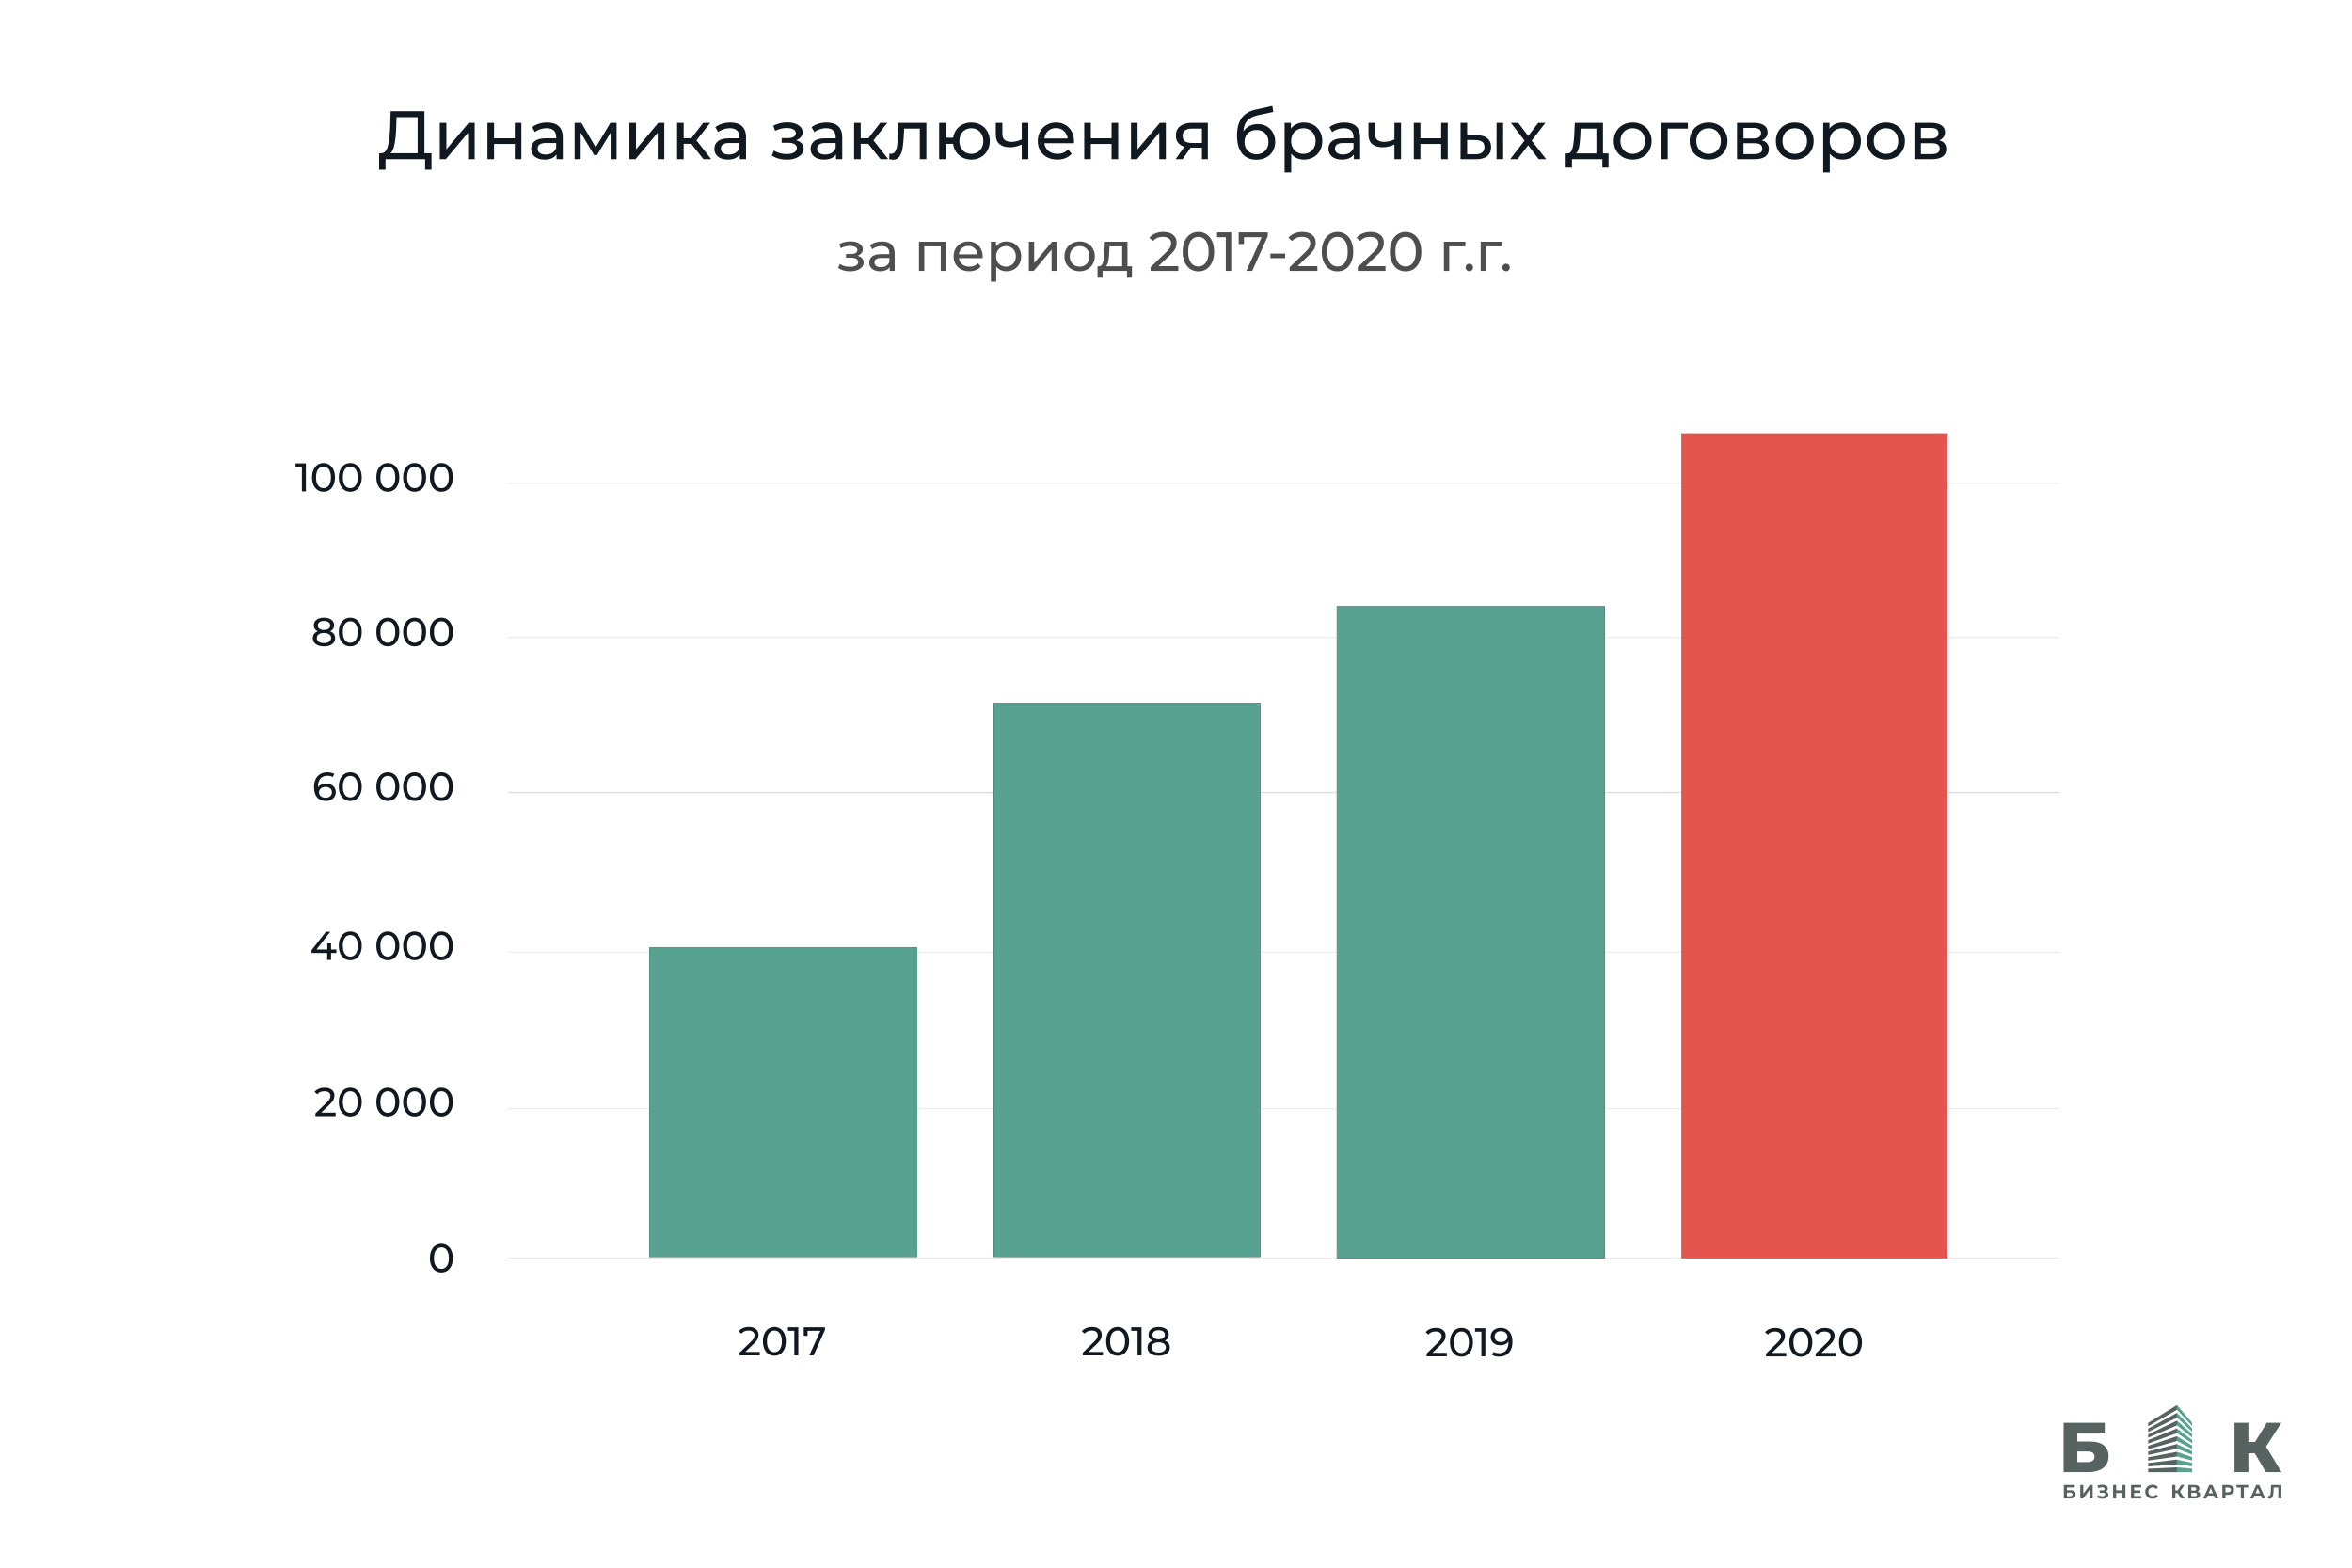 <?xml version="1.0" encoding="UTF-8"?> <svg xmlns="http://www.w3.org/2000/svg" width="1536" height="1024" viewBox="0 0 1536 1024" fill="none"><rect width="1536" height="1024" fill="white"></rect><rect width="175.366" height="87.578" transform="translate(1331 906)" fill="white"></rect><g clip-path="url(#clip0)"><path fill-rule="evenodd" clip-rule="evenodd" d="M1421.69 953.378L1402.88 955.612V957.867L1421.69 956.542V953.378ZM1421.69 958.455L1402.88 959.347V961.619H1421.69C1421.69 961.546 1421.69 958.455 1421.69 958.455ZM1421.69 917.766L1402.88 929.418V931.599L1421.69 920.856V917.766ZM1421.69 922.843V925.933L1402.88 935.351V933.17L1421.69 922.843ZM1421.69 927.92V931.01L1402.88 939.104V936.941L1421.69 927.92ZM1421.69 933.07L1402.88 940.648V942.887L1421.69 936.161V933.07ZM1421.69 938.147L1402.88 944.41V946.609L1421.69 941.238V938.147ZM1421.69 943.224V946.315L1402.88 950.361L1402.9 948.103L1421.69 943.224ZM1421.69 948.301V951.392L1402.88 954.041V951.897L1421.69 948.301Z" fill="#566361"></path><path fill-rule="evenodd" clip-rule="evenodd" d="M1421.69 953.378L1431.61 955.526V957.764L1421.69 956.542V953.378ZM1421.69 958.455L1431.61 959.284V961.515L1421.69 961.62V958.455ZM1421.69 917.746L1431.61 929.339V931.445L1421.69 920.856V917.746ZM1421.69 922.842V925.933L1431.61 935.222V932.985L1421.69 922.842ZM1421.69 927.919V931.01L1431.61 938.974V936.749L1421.69 927.919ZM1421.69 933.07L1431.61 940.593V942.745L1421.69 936.16V933.07ZM1421.69 938.147L1431.61 944.278V946.45L1421.69 941.237V938.147ZM1421.69 943.224V946.314L1431.61 950.215V948.023L1421.69 943.224ZM1421.69 948.301V951.391L1431.61 954.011V951.789L1421.69 948.301Z" fill="#58A291"></path><rect x="1341.94" y="919.641" width="44.553" height="47.153" fill="white"></rect><rect x="1447.39" y="919.641" width="43.057" height="47.153" fill="white"></rect><path d="M1347.67 961.577H1363.75C1372.11 961.577 1377.03 957.757 1377.03 951.221C1377.03 945.008 1372.76 941.602 1364.94 941.602H1356.63V936.401H1374.55V929.359H1347.67V961.577ZM1356.63 955.041V948.091H1363.15C1366.28 948.091 1367.84 949.196 1367.84 951.497C1367.84 953.798 1366.18 955.041 1363.15 955.041H1356.63Z" fill="#566361"></path><path d="M1479.76 961.577H1490L1479.85 944.916L1489.91 929.359H1480.35L1472.68 941.878H1468.32V929.359H1459.26V961.577H1468.32V949.242H1472.45L1479.76 961.577Z" fill="#566361"></path><path d="M1422.06 975.25H1420.65V978.797H1418.63V969.992H1420.65V973.552H1422.11L1424.42 969.992H1426.57L1423.69 974.244L1426.65 978.797H1424.34L1422.06 975.25Z" fill="#566361"></path><path d="M1435.14 974.206C1435.68 974.365 1436.09 974.625 1436.37 974.986C1436.66 975.346 1436.8 975.791 1436.8 976.319C1436.8 977.099 1436.5 977.707 1435.91 978.143C1435.32 978.579 1434.48 978.797 1433.38 978.797H1429.05V969.992H1433.14C1434.17 969.992 1434.96 970.189 1435.53 970.583C1436.1 970.978 1436.38 971.539 1436.38 972.269C1436.38 972.705 1436.28 973.091 1436.06 973.426C1435.84 973.753 1435.53 974.013 1435.14 974.206ZM1431.07 973.64H1432.97C1433.41 973.64 1433.75 973.552 1433.97 973.376C1434.2 973.191 1434.31 972.923 1434.31 972.571C1434.31 972.227 1434.2 971.963 1433.96 971.778C1433.73 971.594 1433.4 971.502 1432.97 971.502H1431.07V973.64ZM1433.31 977.288C1434.26 977.288 1434.74 976.91 1434.74 976.156C1434.74 975.426 1434.26 975.061 1433.31 975.061H1431.07V977.288H1433.31Z" fill="#566361"></path><path d="M1445.8 976.91H1441.72L1440.94 978.797H1438.86L1442.78 969.992H1444.79L1448.72 978.797H1446.58L1445.8 976.91ZM1445.16 975.363L1443.77 971.992L1442.38 975.363H1445.16Z" fill="#566361"></path><path d="M1455.13 969.992C1455.91 969.992 1456.59 970.122 1457.15 970.382C1457.73 970.642 1458.18 971.011 1458.49 971.489C1458.8 971.967 1458.95 972.533 1458.95 973.187C1458.95 973.833 1458.8 974.399 1458.49 974.885C1458.18 975.363 1457.73 975.732 1457.15 975.992C1456.59 976.244 1455.91 976.37 1455.13 976.37H1453.36V978.797H1451.33V969.992H1455.13ZM1455.02 974.709C1455.63 974.709 1456.1 974.579 1456.41 974.319C1456.73 974.051 1456.89 973.674 1456.89 973.187C1456.89 972.692 1456.73 972.315 1456.41 972.055C1456.1 971.787 1455.63 971.653 1455.02 971.653H1453.36V974.709H1455.02Z" fill="#566361"></path><path d="M1468.21 971.653H1465.4V978.797H1463.39V971.653H1460.59V969.992H1468.21V971.653Z" fill="#566361"></path><path d="M1476.44 976.91H1472.36L1471.58 978.797H1469.5L1473.42 969.992H1475.43L1479.36 978.797H1477.22L1476.44 976.91ZM1475.8 975.363L1474.41 971.992L1473.01 975.363H1475.8Z" fill="#566361"></path><path d="M1489.88 969.992V978.797H1487.87V971.653H1484.85L1484.79 973.489C1484.75 974.738 1484.65 975.753 1484.49 976.533C1484.33 977.305 1484.06 977.9 1483.68 978.319C1483.32 978.73 1482.8 978.936 1482.13 978.936C1481.85 978.936 1481.52 978.889 1481.12 978.797L1481.25 977.074C1481.36 977.107 1481.48 977.124 1481.61 977.124C1482.1 977.124 1482.44 976.839 1482.63 976.269C1482.82 975.69 1482.94 974.789 1482.99 973.564L1483.12 969.992H1489.88Z" fill="#566361"></path><path d="M1347.81 969.993H1354.9V971.616H1349.83V973.427H1352.27C1353.33 973.427 1354.14 973.65 1354.69 974.094C1355.25 974.538 1355.53 975.18 1355.53 976.018C1355.53 976.899 1355.22 977.582 1354.6 978.069C1353.98 978.555 1353.11 978.798 1351.98 978.798H1347.81V969.993ZM1351.87 977.289C1352.38 977.289 1352.78 977.188 1353.06 976.987C1353.34 976.777 1353.47 976.476 1353.47 976.081C1353.47 975.31 1352.94 974.924 1351.87 974.924H1349.83V977.289H1351.87Z" fill="#566361"></path><path d="M1358.53 969.993H1360.55V975.729L1364.74 969.993H1366.65V978.798H1364.64V973.075L1360.45 978.798H1358.53V969.993Z" fill="#566361"></path><path d="M1375.28 974.207C1375.79 974.383 1376.19 974.66 1376.47 975.037C1376.77 975.406 1376.91 975.838 1376.91 976.333C1376.91 976.87 1376.74 977.335 1376.39 977.729C1376.03 978.123 1375.56 978.425 1374.95 978.635C1374.36 978.844 1373.71 978.949 1373 978.949C1372.39 978.949 1371.79 978.874 1371.19 978.723C1370.59 978.572 1370.03 978.341 1369.49 978.031L1370.12 976.572C1370.5 976.807 1370.93 976.987 1371.39 977.113C1371.86 977.23 1372.31 977.289 1372.76 977.289C1373.36 977.289 1373.86 977.18 1374.25 976.962C1374.65 976.744 1374.85 976.438 1374.85 976.044C1374.85 975.717 1374.72 975.469 1374.44 975.302C1374.17 975.134 1373.8 975.05 1373.33 975.05H1371.19V973.515H1373.18C1373.59 973.515 1373.91 973.432 1374.14 973.264C1374.37 973.096 1374.49 972.865 1374.49 972.572C1374.49 972.228 1374.32 971.96 1373.99 971.767C1373.66 971.574 1373.24 971.478 1372.72 971.478C1372.33 971.478 1371.94 971.532 1371.53 971.641C1371.12 971.742 1370.73 971.897 1370.36 972.107L1369.74 970.522C1370.67 970.044 1371.68 969.805 1372.76 969.805C1373.44 969.805 1374.08 969.905 1374.65 970.107C1375.23 970.308 1375.69 970.601 1376.03 970.987C1376.38 971.373 1376.55 971.821 1376.55 972.333C1376.55 972.752 1376.44 973.125 1376.21 973.452C1375.98 973.78 1375.67 974.031 1375.28 974.207Z" fill="#566361"></path><path d="M1388.03 969.993V978.798H1386V975.188H1382V978.798H1379.97V969.993H1382V973.465H1386V969.993H1388.03Z" fill="#566361"></path><path d="M1398.48 977.163V978.798H1391.68V969.993H1398.32V971.629H1393.7V973.541H1397.78V975.125H1393.7V977.163H1398.48Z" fill="#566361"></path><path d="M1405.7 978.949C1404.81 978.949 1404 978.756 1403.27 978.371C1402.55 977.977 1401.98 977.436 1401.56 976.748C1401.15 976.052 1400.94 975.268 1400.94 974.396C1400.94 973.524 1401.15 972.744 1401.56 972.056C1401.98 971.36 1402.55 970.819 1403.27 970.434C1404 970.039 1404.81 969.842 1405.72 969.842C1406.48 969.842 1407.16 969.977 1407.78 970.245C1408.39 970.513 1408.91 970.899 1409.33 971.402L1408.03 972.61C1407.43 971.922 1406.7 971.578 1405.82 971.578C1405.27 971.578 1404.79 971.7 1404.36 971.943C1403.93 972.178 1403.6 972.509 1403.35 972.937C1403.12 973.364 1403 973.851 1403 974.396C1403 974.941 1403.12 975.427 1403.35 975.855C1403.6 976.283 1403.93 976.618 1404.36 976.861C1404.79 977.096 1405.27 977.213 1405.82 977.213C1406.7 977.213 1407.43 976.865 1408.03 976.169L1409.33 977.377C1408.91 977.889 1408.39 978.278 1407.78 978.547C1407.16 978.815 1406.46 978.949 1405.7 978.949Z" fill="#566361"></path></g><path d="M496.16 883.082V885.363H482.97V883.58L490.443 876.369C491.352 875.495 491.964 874.743 492.279 874.114C492.594 873.467 492.751 872.82 492.751 872.174C492.751 871.212 492.41 870.469 491.728 869.945C491.064 869.403 490.103 869.132 488.844 869.132C486.816 869.132 485.252 869.796 484.15 871.125L482.367 869.578C483.084 868.704 484.019 868.022 485.173 867.532C486.344 867.043 487.646 866.798 489.08 866.798C491.003 866.798 492.532 867.261 493.669 868.188C494.805 869.097 495.373 870.338 495.373 871.911C495.373 872.89 495.163 873.817 494.744 874.691C494.324 875.565 493.529 876.561 492.358 877.68L486.746 883.082H496.16ZM505.738 885.573C504.287 885.573 502.994 885.206 501.858 884.472C500.739 883.72 499.856 882.636 499.209 881.22C498.562 879.804 498.239 878.126 498.239 876.186C498.239 874.245 498.562 872.567 499.209 871.151C499.856 869.735 500.739 868.66 501.858 867.926C502.994 867.174 504.287 866.798 505.738 866.798C507.172 866.798 508.448 867.174 509.567 867.926C510.703 868.66 511.595 869.735 512.241 871.151C512.888 872.567 513.212 874.245 513.212 876.186C513.212 878.126 512.888 879.804 512.241 881.22C511.595 882.636 510.703 883.72 509.567 884.472C508.448 885.206 507.172 885.573 505.738 885.573ZM505.738 883.239C507.207 883.239 508.378 882.636 509.252 881.43C510.144 880.224 510.589 878.476 510.589 876.186C510.589 873.896 510.144 872.147 509.252 870.941C508.378 869.735 507.207 869.132 505.738 869.132C504.252 869.132 503.064 869.735 502.172 870.941C501.298 872.147 500.861 873.896 500.861 876.186C500.861 878.476 501.298 880.224 502.172 881.43C503.064 882.636 504.252 883.239 505.738 883.239ZM521.342 867.008V885.363H518.746V869.289H514.603V867.008H521.342ZM538.73 867.008V868.791L531.309 885.363H528.53L535.793 869.289H527.402V872.567H524.885V867.008H538.73Z" fill="#101820"></path><line x1="331.679" y1="416.471" x2="1345" y2="416.471" stroke="black" stroke-opacity="0.1" stroke-width="0.582"></line><line x1="331.679" y1="517.779" x2="1345" y2="517.779" stroke="black" stroke-opacity="0.1" stroke-width="0.582"></line><line x1="331.679" y1="517.779" x2="1345" y2="517.779" stroke="black" stroke-opacity="0.1" stroke-width="0.582"></line><line x1="331.679" y1="621.947" x2="1345" y2="621.947" stroke="black" stroke-opacity="0.1" stroke-width="0.582"></line><line x1="331.679" y1="724.209" x2="1345" y2="724.209" stroke="black" stroke-opacity="0.1" stroke-width="0.582"></line><line x1="331.679" y1="821.69" x2="1345" y2="821.69" stroke="black" stroke-opacity="0.1" stroke-width="0.582"></line><path d="M1166.49 883.719V886H1153.3V884.217L1160.77 877.006C1161.68 876.132 1162.29 875.38 1162.6 874.751C1162.92 874.104 1163.08 873.457 1163.08 872.81C1163.08 871.849 1162.74 871.106 1162.05 870.582C1161.39 870.04 1160.43 869.769 1159.17 869.769C1157.14 869.769 1155.58 870.433 1154.48 871.762L1152.69 870.214C1153.41 869.34 1154.34 868.659 1155.5 868.169C1156.67 867.68 1157.97 867.435 1159.41 867.435C1161.33 867.435 1162.86 867.898 1163.99 868.825C1165.13 869.734 1165.7 870.975 1165.7 872.548C1165.7 873.527 1165.49 874.454 1165.07 875.328C1164.65 876.202 1163.85 877.198 1162.68 878.317L1157.07 883.719H1166.49ZM1176.06 886.21C1174.61 886.21 1173.32 885.843 1172.18 885.108C1171.06 884.357 1170.18 883.273 1169.53 881.857C1168.89 880.441 1168.56 878.763 1168.56 876.822C1168.56 874.882 1168.89 873.204 1169.53 871.788C1170.18 870.372 1171.06 869.297 1172.18 868.562C1173.32 867.811 1174.61 867.435 1176.06 867.435C1177.5 867.435 1178.77 867.811 1179.89 868.562C1181.03 869.297 1181.92 870.372 1182.57 871.788C1183.21 873.204 1183.54 874.882 1183.54 876.822C1183.54 878.763 1183.21 880.441 1182.57 881.857C1181.92 883.273 1181.03 884.357 1179.89 885.108C1178.77 885.843 1177.5 886.21 1176.06 886.21ZM1176.06 883.876C1177.53 883.876 1178.7 883.273 1179.58 882.067C1180.47 880.861 1180.91 879.112 1180.91 876.822C1180.91 874.532 1180.47 872.784 1179.58 871.578C1178.7 870.372 1177.53 869.769 1176.06 869.769C1174.58 869.769 1173.39 870.372 1172.5 871.578C1171.62 872.784 1171.19 874.532 1171.19 876.822C1171.19 879.112 1171.62 880.861 1172.5 882.067C1173.39 883.273 1174.58 883.876 1176.06 883.876ZM1198.88 883.719V886H1185.69V884.217L1193.16 877.006C1194.07 876.132 1194.68 875.38 1195 874.751C1195.31 874.104 1195.47 873.457 1195.47 872.81C1195.47 871.849 1195.13 871.106 1194.45 870.582C1193.78 870.04 1192.82 869.769 1191.56 869.769C1189.53 869.769 1187.97 870.433 1186.87 871.762L1185.09 870.214C1185.8 869.34 1186.74 868.659 1187.89 868.169C1189.06 867.68 1190.36 867.435 1191.8 867.435C1193.72 867.435 1195.25 867.898 1196.39 868.825C1197.52 869.734 1198.09 870.975 1198.09 872.548C1198.09 873.527 1197.88 874.454 1197.46 875.328C1197.04 876.202 1196.25 877.198 1195.08 878.317L1189.46 883.719H1198.88ZM1208.46 886.21C1207.01 886.21 1205.71 885.843 1204.58 885.108C1203.46 884.357 1202.57 883.273 1201.93 881.857C1201.28 880.441 1200.96 878.763 1200.96 876.822C1200.96 874.882 1201.28 873.204 1201.93 871.788C1202.57 870.372 1203.46 869.297 1204.58 868.562C1205.71 867.811 1207.01 867.435 1208.46 867.435C1209.89 867.435 1211.17 867.811 1212.29 868.562C1213.42 869.297 1214.31 870.372 1214.96 871.788C1215.61 873.204 1215.93 874.882 1215.93 876.822C1215.93 878.763 1215.61 880.441 1214.96 881.857C1214.31 883.273 1213.42 884.357 1212.29 885.108C1211.17 885.843 1209.89 886.21 1208.46 886.21ZM1208.46 883.876C1209.93 883.876 1211.1 883.273 1211.97 882.067C1212.86 880.861 1213.31 879.112 1213.31 876.822C1213.31 874.532 1212.86 872.784 1211.97 871.578C1211.1 870.372 1209.93 869.769 1208.46 869.769C1206.97 869.769 1205.78 870.372 1204.89 871.578C1204.02 872.784 1203.58 874.532 1203.58 876.822C1203.58 879.112 1204.02 880.861 1204.89 882.067C1205.78 883.273 1206.97 883.876 1208.46 883.876Z" fill="#101820"></path><path d="M944.849 883.68V885.961H931.66V884.178L939.133 876.967C940.042 876.093 940.654 875.341 940.968 874.712C941.283 874.065 941.44 873.418 941.44 872.771C941.44 871.81 941.1 871.067 940.418 870.542C939.753 870.001 938.792 869.73 937.533 869.73C935.506 869.73 933.941 870.394 932.84 871.722L931.057 870.175C931.773 869.301 932.709 868.62 933.862 868.13C935.034 867.641 936.336 867.396 937.769 867.396C939.692 867.396 941.222 867.859 942.358 868.786C943.494 869.695 944.063 870.936 944.063 872.509C944.063 873.488 943.853 874.415 943.433 875.289C943.014 876.163 942.218 877.159 941.047 878.278L935.436 883.68H944.849ZM954.428 886.171C952.977 886.171 951.683 885.804 950.547 885.069C949.428 884.318 948.545 883.234 947.899 881.818C947.252 880.402 946.928 878.724 946.928 876.783C946.928 874.843 947.252 873.165 947.899 871.749C948.545 870.333 949.428 869.258 950.547 868.523C951.683 867.772 952.977 867.396 954.428 867.396C955.861 867.396 957.137 867.772 958.256 868.523C959.393 869.258 960.284 870.333 960.931 871.749C961.578 873.165 961.901 874.843 961.901 876.783C961.901 878.724 961.578 880.402 960.931 881.818C960.284 883.234 959.393 884.318 958.256 885.069C957.137 885.804 955.861 886.171 954.428 886.171ZM954.428 883.837C955.896 883.837 957.068 883.234 957.942 882.028C958.833 880.821 959.279 879.073 959.279 876.783C959.279 874.493 958.833 872.745 957.942 871.539C957.068 870.333 955.896 869.73 954.428 869.73C952.942 869.73 951.753 870.333 950.862 871.539C949.988 872.745 949.551 874.493 949.551 876.783C949.551 879.073 949.988 880.821 950.862 882.028C951.753 883.234 952.942 883.837 954.428 883.837ZM970.031 867.606V885.961H967.436V869.887H963.292V867.606H970.031ZM979.999 867.396C982.464 867.396 984.36 868.191 985.689 869.782C987.035 871.373 987.708 873.628 987.708 876.547C987.708 878.593 987.341 880.341 986.607 881.792C985.89 883.225 984.876 884.318 983.565 885.069C982.271 885.804 980.759 886.171 979.029 886.171C978.137 886.171 977.298 886.083 976.511 885.908C975.725 885.716 975.043 885.445 974.466 885.096L975.463 883.05C976.354 883.627 977.534 883.916 979.002 883.916C980.908 883.916 982.394 883.33 983.46 882.159C984.544 880.97 985.086 879.248 985.086 876.993V876.338C984.561 877.124 983.836 877.727 982.91 878.147C981.983 878.549 980.943 878.75 979.789 878.75C978.583 878.75 977.499 878.523 976.538 878.068C975.594 877.614 974.851 876.967 974.309 876.128C973.784 875.271 973.522 874.292 973.522 873.191C973.522 872.037 973.802 871.023 974.361 870.149C974.938 869.275 975.716 868.602 976.695 868.13C977.674 867.641 978.775 867.396 979.999 867.396ZM980.235 876.626C981.057 876.626 981.791 876.469 982.438 876.154C983.084 875.839 983.583 875.411 983.932 874.869C984.299 874.327 984.483 873.724 984.483 873.06C984.483 872.413 984.308 871.827 983.958 871.303C983.626 870.761 983.128 870.333 982.464 870.018C981.817 869.686 981.03 869.52 980.104 869.52C978.898 869.52 977.919 869.843 977.167 870.49C976.433 871.137 976.066 872.002 976.066 873.086C976.066 874.17 976.441 875.035 977.193 875.682C977.945 876.311 978.959 876.626 980.235 876.626Z" fill="#101820"></path><path d="M720.304 883.082V885.363H707.115V883.58L714.588 876.369C715.497 875.495 716.109 874.743 716.424 874.114C716.738 873.467 716.896 872.82 716.896 872.174C716.896 871.212 716.555 870.469 715.873 869.945C715.209 869.403 714.247 869.132 712.988 869.132C710.961 869.132 709.396 869.796 708.295 871.125L706.512 869.578C707.228 868.704 708.164 868.022 709.317 867.532C710.489 867.043 711.791 866.798 713.224 866.798C715.147 866.798 716.677 867.261 717.813 868.188C718.95 869.097 719.518 870.338 719.518 871.911C719.518 872.89 719.308 873.817 718.888 874.691C718.469 875.565 717.673 876.561 716.502 877.68L710.891 883.082H720.304ZM729.883 885.573C728.432 885.573 727.138 885.206 726.002 884.472C724.883 883.72 724 882.636 723.354 881.22C722.707 879.804 722.383 878.126 722.383 876.186C722.383 874.245 722.707 872.567 723.354 871.151C724 869.735 724.883 868.66 726.002 867.926C727.138 867.174 728.432 866.798 729.883 866.798C731.316 866.798 732.593 867.174 733.711 867.926C734.848 868.66 735.739 869.735 736.386 871.151C737.033 872.567 737.356 874.245 737.356 876.186C737.356 878.126 737.033 879.804 736.386 881.22C735.739 882.636 734.848 883.72 733.711 884.472C732.593 885.206 731.316 885.573 729.883 885.573ZM729.883 883.239C731.351 883.239 732.523 882.636 733.397 881.43C734.288 880.224 734.734 878.476 734.734 876.186C734.734 873.896 734.288 872.147 733.397 870.941C732.523 869.735 731.351 869.132 729.883 869.132C728.397 869.132 727.208 869.735 726.317 870.941C725.443 872.147 725.006 873.896 725.006 876.186C725.006 878.476 725.443 880.224 726.317 881.43C727.208 882.636 728.397 883.239 729.883 883.239ZM745.487 867.008V885.363H742.891V869.289H738.748V867.008H745.487ZM760.725 875.74C761.773 876.142 762.578 876.719 763.137 877.47C763.696 878.222 763.976 879.122 763.976 880.171C763.976 881.273 763.679 882.234 763.085 883.056C762.49 883.86 761.642 884.48 760.541 884.918C759.44 885.355 758.146 885.573 756.66 885.573C755.192 885.573 753.907 885.355 752.806 884.918C751.722 884.48 750.883 883.86 750.288 883.056C749.694 882.234 749.397 881.273 749.397 880.171C749.397 879.122 749.668 878.222 750.21 877.47C750.769 876.719 751.573 876.142 752.622 875.74C751.783 875.338 751.145 874.805 750.708 874.14C750.271 873.476 750.052 872.689 750.052 871.78C750.052 870.766 750.323 869.884 750.865 869.132C751.425 868.38 752.202 867.803 753.199 867.401C754.195 866.999 755.349 866.798 756.66 866.798C757.989 866.798 759.151 866.999 760.148 867.401C761.162 867.803 761.94 868.38 762.481 869.132C763.041 869.884 763.321 870.766 763.321 871.78C763.321 872.672 763.093 873.459 762.639 874.14C762.202 874.805 761.564 875.338 760.725 875.74ZM756.66 868.922C755.419 868.922 754.44 869.193 753.723 869.735C753.007 870.259 752.648 870.976 752.648 871.885C752.648 872.794 752.998 873.511 753.697 874.035C754.414 874.56 755.402 874.822 756.66 874.822C757.936 874.822 758.933 874.56 759.649 874.035C760.384 873.511 760.751 872.794 760.751 871.885C760.751 870.976 760.375 870.259 759.623 869.735C758.889 869.193 757.901 868.922 756.66 868.922ZM756.66 883.449C758.111 883.449 759.256 883.152 760.095 882.558C760.934 881.946 761.354 881.124 761.354 880.093C761.354 879.079 760.934 878.283 760.095 877.706C759.256 877.112 758.111 876.815 756.66 876.815C755.209 876.815 754.073 877.112 753.251 877.706C752.43 878.283 752.019 879.079 752.019 880.093C752.019 881.124 752.43 881.946 753.251 882.558C754.073 883.152 755.209 883.449 756.66 883.449Z" fill="#101820"></path><path d="M288.268 831.21C286.817 831.21 285.524 830.843 284.387 830.108C283.269 829.357 282.386 828.273 281.739 826.857C281.092 825.441 280.769 823.763 280.769 821.822C280.769 819.882 281.092 818.204 281.739 816.788C282.386 815.372 283.269 814.297 284.387 813.562C285.524 812.811 286.817 812.435 288.268 812.435C289.702 812.435 290.978 812.811 292.097 813.562C293.233 814.297 294.125 815.372 294.771 816.788C295.418 818.204 295.742 819.882 295.742 821.822C295.742 823.763 295.418 825.441 294.771 826.857C294.125 828.273 293.233 829.357 292.097 830.108C290.978 830.843 289.702 831.21 288.268 831.21ZM288.268 828.876C289.737 828.876 290.908 828.273 291.782 827.067C292.674 825.861 293.119 824.112 293.119 821.822C293.119 819.532 292.674 817.784 291.782 816.578C290.908 815.372 289.737 814.769 288.268 814.769C286.782 814.769 285.594 815.372 284.702 816.578C283.828 817.784 283.391 819.532 283.391 821.822C283.391 824.112 283.828 825.861 284.702 827.067C285.594 828.273 286.782 828.876 288.268 828.876Z" fill="#101820"></path><path d="M219.178 726.719V729H205.989V727.217L213.462 720.006C214.371 719.132 214.983 718.38 215.298 717.751C215.612 717.104 215.77 716.457 215.77 715.81C215.77 714.849 215.429 714.106 214.747 713.582C214.083 713.04 213.121 712.769 211.862 712.769C209.835 712.769 208.27 713.433 207.169 714.762L205.386 713.214C206.102 712.34 207.038 711.659 208.191 711.169C209.363 710.68 210.665 710.435 212.098 710.435C214.021 710.435 215.551 710.898 216.687 711.825C217.824 712.734 218.392 713.975 218.392 715.548C218.392 716.527 218.182 717.454 217.762 718.328C217.343 719.202 216.547 720.198 215.376 721.317L209.765 726.719H219.178ZM228.757 729.21C227.306 729.21 226.012 728.843 224.876 728.108C223.757 727.357 222.874 726.273 222.228 724.857C221.581 723.441 221.257 721.763 221.257 719.822C221.257 717.882 221.581 716.204 222.228 714.788C222.874 713.372 223.757 712.297 224.876 711.562C226.012 710.811 227.306 710.435 228.757 710.435C230.19 710.435 231.467 710.811 232.585 711.562C233.722 712.297 234.613 713.372 235.26 714.788C235.907 716.204 236.23 717.882 236.23 719.822C236.23 721.763 235.907 723.441 235.26 724.857C234.613 726.273 233.722 727.357 232.585 728.108C231.467 728.843 230.19 729.21 228.757 729.21ZM228.757 726.876C230.225 726.876 231.397 726.273 232.271 725.067C233.162 723.861 233.608 722.112 233.608 719.822C233.608 717.532 233.162 715.784 232.271 714.578C231.397 713.372 230.225 712.769 228.757 712.769C227.271 712.769 226.082 713.372 225.191 714.578C224.317 715.784 223.88 717.532 223.88 719.822C223.88 722.112 224.317 723.861 225.191 725.067C226.082 726.273 227.271 726.876 228.757 726.876ZM253.289 729.21C251.838 729.21 250.544 728.843 249.408 728.108C248.289 727.357 247.406 726.273 246.759 724.857C246.113 723.441 245.789 721.763 245.789 719.822C245.789 717.882 246.113 716.204 246.759 714.788C247.406 713.372 248.289 712.297 249.408 711.562C250.544 710.811 251.838 710.435 253.289 710.435C254.722 710.435 255.998 710.811 257.117 711.562C258.253 712.297 259.145 713.372 259.792 714.788C260.439 716.204 260.762 717.882 260.762 719.822C260.762 721.763 260.439 723.441 259.792 724.857C259.145 726.273 258.253 727.357 257.117 728.108C255.998 728.843 254.722 729.21 253.289 729.21ZM253.289 726.876C254.757 726.876 255.928 726.273 256.802 725.067C257.694 723.861 258.14 722.112 258.14 719.822C258.14 717.532 257.694 715.784 256.802 714.578C255.928 713.372 254.757 712.769 253.289 712.769C251.803 712.769 250.614 713.372 249.723 714.578C248.848 715.784 248.411 717.532 248.411 719.822C248.411 722.112 248.848 723.861 249.723 725.067C250.614 726.273 251.803 726.876 253.289 726.876ZM270.779 729.21C269.328 729.21 268.034 728.843 266.898 728.108C265.779 727.357 264.896 726.273 264.249 724.857C263.602 723.441 263.279 721.763 263.279 719.822C263.279 717.882 263.602 716.204 264.249 714.788C264.896 713.372 265.779 712.297 266.898 711.562C268.034 710.811 269.328 710.435 270.779 710.435C272.212 710.435 273.488 710.811 274.607 711.562C275.743 712.297 276.635 713.372 277.282 714.788C277.928 716.204 278.252 717.882 278.252 719.822C278.252 721.763 277.928 723.441 277.282 724.857C276.635 726.273 275.743 727.357 274.607 728.108C273.488 728.843 272.212 729.21 270.779 729.21ZM270.779 726.876C272.247 726.876 273.418 726.273 274.292 725.067C275.184 723.861 275.63 722.112 275.63 719.822C275.63 717.532 275.184 715.784 274.292 714.578C273.418 713.372 272.247 712.769 270.779 712.769C269.293 712.769 268.104 713.372 267.212 714.578C266.338 715.784 265.901 717.532 265.901 719.822C265.901 722.112 266.338 723.861 267.212 725.067C268.104 726.273 269.293 726.876 270.779 726.876ZM288.268 729.21C286.817 729.21 285.524 728.843 284.387 728.108C283.269 727.357 282.386 726.273 281.739 724.857C281.092 723.441 280.769 721.763 280.769 719.822C280.769 717.882 281.092 716.204 281.739 714.788C282.386 713.372 283.269 712.297 284.387 711.562C285.524 710.811 286.817 710.435 288.268 710.435C289.702 710.435 290.978 710.811 292.097 711.562C293.233 712.297 294.125 713.372 294.771 714.788C295.418 716.204 295.742 717.882 295.742 719.822C295.742 721.763 295.418 723.441 294.771 724.857C294.125 726.273 293.233 727.357 292.097 728.108C290.978 728.843 289.702 729.21 288.268 729.21ZM288.268 726.876C289.737 726.876 290.908 726.273 291.782 725.067C292.674 723.861 293.119 722.112 293.119 719.822C293.119 717.532 292.674 715.784 291.782 714.578C290.908 713.372 289.737 712.769 288.268 712.769C286.782 712.769 285.594 713.372 284.702 714.578C283.828 715.784 283.391 717.532 283.391 719.822C283.391 722.112 283.828 723.861 284.702 725.067C285.594 726.273 286.782 726.876 288.268 726.876Z" fill="#101820"></path><path d="M219.686 622.49H216.198V627H213.655V622.49H203.454V620.654L212.842 608.645H215.674L206.68 620.235H213.733V616.249H216.198V620.235H219.686V622.49ZM228.757 627.21C227.306 627.21 226.012 626.843 224.876 626.108C223.757 625.357 222.874 624.273 222.228 622.857C221.581 621.441 221.257 619.763 221.257 617.822C221.257 615.882 221.581 614.204 222.228 612.788C222.874 611.372 223.757 610.297 224.876 609.562C226.012 608.811 227.306 608.435 228.757 608.435C230.19 608.435 231.467 608.811 232.585 609.562C233.722 610.297 234.613 611.372 235.26 612.788C235.907 614.204 236.23 615.882 236.23 617.822C236.23 619.763 235.907 621.441 235.26 622.857C234.613 624.273 233.722 625.357 232.585 626.108C231.467 626.843 230.19 627.21 228.757 627.21ZM228.757 624.876C230.225 624.876 231.397 624.273 232.271 623.067C233.162 621.861 233.608 620.112 233.608 617.822C233.608 615.532 233.162 613.784 232.271 612.578C231.397 611.372 230.225 610.769 228.757 610.769C227.271 610.769 226.082 611.372 225.191 612.578C224.317 613.784 223.88 615.532 223.88 617.822C223.88 620.112 224.317 621.861 225.191 623.067C226.082 624.273 227.271 624.876 228.757 624.876ZM253.289 627.21C251.838 627.21 250.544 626.843 249.408 626.108C248.289 625.357 247.406 624.273 246.759 622.857C246.113 621.441 245.789 619.763 245.789 617.822C245.789 615.882 246.113 614.204 246.759 612.788C247.406 611.372 248.289 610.297 249.408 609.562C250.544 608.811 251.838 608.435 253.289 608.435C254.722 608.435 255.998 608.811 257.117 609.562C258.253 610.297 259.145 611.372 259.792 612.788C260.439 614.204 260.762 615.882 260.762 617.822C260.762 619.763 260.439 621.441 259.792 622.857C259.145 624.273 258.253 625.357 257.117 626.108C255.998 626.843 254.722 627.21 253.289 627.21ZM253.289 624.876C254.757 624.876 255.928 624.273 256.802 623.067C257.694 621.861 258.14 620.112 258.14 617.822C258.14 615.532 257.694 613.784 256.802 612.578C255.928 611.372 254.757 610.769 253.289 610.769C251.803 610.769 250.614 611.372 249.723 612.578C248.848 613.784 248.411 615.532 248.411 617.822C248.411 620.112 248.848 621.861 249.723 623.067C250.614 624.273 251.803 624.876 253.289 624.876ZM270.779 627.21C269.328 627.21 268.034 626.843 266.898 626.108C265.779 625.357 264.896 624.273 264.249 622.857C263.602 621.441 263.279 619.763 263.279 617.822C263.279 615.882 263.602 614.204 264.249 612.788C264.896 611.372 265.779 610.297 266.898 609.562C268.034 608.811 269.328 608.435 270.779 608.435C272.212 608.435 273.488 608.811 274.607 609.562C275.743 610.297 276.635 611.372 277.282 612.788C277.928 614.204 278.252 615.882 278.252 617.822C278.252 619.763 277.928 621.441 277.282 622.857C276.635 624.273 275.743 625.357 274.607 626.108C273.488 626.843 272.212 627.21 270.779 627.21ZM270.779 624.876C272.247 624.876 273.418 624.273 274.292 623.067C275.184 621.861 275.63 620.112 275.63 617.822C275.63 615.532 275.184 613.784 274.292 612.578C273.418 611.372 272.247 610.769 270.779 610.769C269.293 610.769 268.104 611.372 267.212 612.578C266.338 613.784 265.901 615.532 265.901 617.822C265.901 620.112 266.338 621.861 267.212 623.067C268.104 624.273 269.293 624.876 270.779 624.876ZM288.268 627.21C286.817 627.21 285.524 626.843 284.387 626.108C283.269 625.357 282.386 624.273 281.739 622.857C281.092 621.441 280.769 619.763 280.769 617.822C280.769 615.882 281.092 614.204 281.739 612.788C282.386 611.372 283.269 610.297 284.387 609.562C285.524 608.811 286.817 608.435 288.268 608.435C289.702 608.435 290.978 608.811 292.097 609.562C293.233 610.297 294.125 611.372 294.771 612.788C295.418 614.204 295.742 615.882 295.742 617.822C295.742 619.763 295.418 621.441 294.771 622.857C294.125 624.273 293.233 625.357 292.097 626.108C290.978 626.843 289.702 627.21 288.268 627.21ZM288.268 624.876C289.737 624.876 290.908 624.273 291.782 623.067C292.674 621.861 293.119 620.112 293.119 617.822C293.119 615.532 292.674 613.784 291.782 612.578C290.908 611.372 289.737 610.769 288.268 610.769C286.782 610.769 285.594 611.372 284.702 612.578C283.828 613.784 283.391 615.532 283.391 617.822C283.391 620.112 283.828 621.861 284.702 623.067C285.594 624.273 286.782 624.876 288.268 624.876Z" fill="#101820"></path><path d="M212.993 511.856C214.199 511.856 215.274 512.083 216.218 512.537C217.179 512.992 217.931 513.648 218.473 514.504C219.015 515.343 219.286 516.313 219.286 517.415C219.286 518.569 218.997 519.582 218.421 520.456C217.861 521.331 217.083 522.012 216.087 522.502C215.108 522.974 214.007 523.21 212.783 523.21C210.318 523.21 208.413 522.414 207.067 520.824C205.738 519.233 205.074 516.978 205.074 514.058C205.074 512.013 205.432 510.274 206.149 508.84C206.883 507.389 207.897 506.297 209.19 505.562C210.502 504.811 212.022 504.435 213.753 504.435C214.645 504.435 215.484 504.531 216.27 504.723C217.057 504.898 217.739 505.16 218.316 505.51L217.319 507.555C216.445 506.978 215.274 506.69 213.806 506.69C211.9 506.69 210.405 507.284 209.322 508.473C208.238 509.644 207.696 511.357 207.696 513.613C207.696 513.892 207.705 514.111 207.722 514.268C208.247 513.481 208.963 512.887 209.872 512.485C210.799 512.065 211.839 511.856 212.993 511.856ZM212.678 521.086C213.884 521.086 214.863 520.762 215.615 520.116C216.367 519.469 216.742 518.603 216.742 517.52C216.742 516.436 216.358 515.579 215.589 514.95C214.837 514.303 213.823 513.98 212.547 513.98C211.725 513.98 210.991 514.137 210.344 514.452C209.715 514.766 209.217 515.195 208.85 515.737C208.5 516.278 208.325 516.882 208.325 517.546C208.325 518.193 208.491 518.787 208.823 519.329C209.173 519.853 209.671 520.282 210.318 520.614C210.982 520.928 211.769 521.086 212.678 521.086ZM228.757 523.21C227.306 523.21 226.012 522.843 224.876 522.108C223.757 521.357 222.874 520.273 222.228 518.857C221.581 517.441 221.257 515.763 221.257 513.822C221.257 511.882 221.581 510.204 222.228 508.788C222.874 507.372 223.757 506.297 224.876 505.562C226.012 504.811 227.306 504.435 228.757 504.435C230.19 504.435 231.467 504.811 232.585 505.562C233.722 506.297 234.613 507.372 235.26 508.788C235.907 510.204 236.23 511.882 236.23 513.822C236.23 515.763 235.907 517.441 235.26 518.857C234.613 520.273 233.722 521.357 232.585 522.108C231.467 522.843 230.19 523.21 228.757 523.21ZM228.757 520.876C230.225 520.876 231.397 520.273 232.271 519.067C233.162 517.861 233.608 516.112 233.608 513.822C233.608 511.532 233.162 509.784 232.271 508.578C231.397 507.372 230.225 506.769 228.757 506.769C227.271 506.769 226.082 507.372 225.191 508.578C224.317 509.784 223.88 511.532 223.88 513.822C223.88 516.112 224.317 517.861 225.191 519.067C226.082 520.273 227.271 520.876 228.757 520.876ZM253.289 523.21C251.838 523.21 250.544 522.843 249.408 522.108C248.289 521.357 247.406 520.273 246.759 518.857C246.113 517.441 245.789 515.763 245.789 513.822C245.789 511.882 246.113 510.204 246.759 508.788C247.406 507.372 248.289 506.297 249.408 505.562C250.544 504.811 251.838 504.435 253.289 504.435C254.722 504.435 255.998 504.811 257.117 505.562C258.253 506.297 259.145 507.372 259.792 508.788C260.439 510.204 260.762 511.882 260.762 513.822C260.762 515.763 260.439 517.441 259.792 518.857C259.145 520.273 258.253 521.357 257.117 522.108C255.998 522.843 254.722 523.21 253.289 523.21ZM253.289 520.876C254.757 520.876 255.928 520.273 256.802 519.067C257.694 517.861 258.14 516.112 258.14 513.822C258.14 511.532 257.694 509.784 256.802 508.578C255.928 507.372 254.757 506.769 253.289 506.769C251.803 506.769 250.614 507.372 249.723 508.578C248.848 509.784 248.411 511.532 248.411 513.822C248.411 516.112 248.848 517.861 249.723 519.067C250.614 520.273 251.803 520.876 253.289 520.876ZM270.779 523.21C269.328 523.21 268.034 522.843 266.898 522.108C265.779 521.357 264.896 520.273 264.249 518.857C263.602 517.441 263.279 515.763 263.279 513.822C263.279 511.882 263.602 510.204 264.249 508.788C264.896 507.372 265.779 506.297 266.898 505.562C268.034 504.811 269.328 504.435 270.779 504.435C272.212 504.435 273.488 504.811 274.607 505.562C275.743 506.297 276.635 507.372 277.282 508.788C277.928 510.204 278.252 511.882 278.252 513.822C278.252 515.763 277.928 517.441 277.282 518.857C276.635 520.273 275.743 521.357 274.607 522.108C273.488 522.843 272.212 523.21 270.779 523.21ZM270.779 520.876C272.247 520.876 273.418 520.273 274.292 519.067C275.184 517.861 275.63 516.112 275.63 513.822C275.63 511.532 275.184 509.784 274.292 508.578C273.418 507.372 272.247 506.769 270.779 506.769C269.293 506.769 268.104 507.372 267.212 508.578C266.338 509.784 265.901 511.532 265.901 513.822C265.901 516.112 266.338 517.861 267.212 519.067C268.104 520.273 269.293 520.876 270.779 520.876ZM288.268 523.21C286.817 523.21 285.524 522.843 284.387 522.108C283.269 521.357 282.386 520.273 281.739 518.857C281.092 517.441 280.769 515.763 280.769 513.822C280.769 511.882 281.092 510.204 281.739 508.788C282.386 507.372 283.269 506.297 284.387 505.562C285.524 504.811 286.817 504.435 288.268 504.435C289.702 504.435 290.978 504.811 292.097 505.562C293.233 506.297 294.125 507.372 294.771 508.788C295.418 510.204 295.742 511.882 295.742 513.822C295.742 515.763 295.418 517.441 294.771 518.857C294.125 520.273 293.233 521.357 292.097 522.108C290.978 522.843 289.702 523.21 288.268 523.21ZM288.268 520.876C289.737 520.876 290.908 520.273 291.782 519.067C292.674 517.861 293.119 516.112 293.119 513.822C293.119 511.532 292.674 509.784 291.782 508.578C290.908 507.372 289.737 506.769 288.268 506.769C286.782 506.769 285.594 507.372 284.702 508.578C283.828 509.784 283.391 511.532 283.391 513.822C283.391 516.112 283.828 517.861 284.702 519.067C285.594 520.273 286.782 520.876 288.268 520.876Z" fill="#101820"></path><path d="M215.605 412.377C216.654 412.779 217.458 413.356 218.018 414.107C218.577 414.859 218.857 415.759 218.857 416.808C218.857 417.909 218.56 418.871 217.965 419.692C217.371 420.497 216.523 421.117 215.422 421.554C214.32 421.991 213.027 422.21 211.541 422.21C210.072 422.21 208.788 421.991 207.686 421.554C206.602 421.117 205.763 420.497 205.169 419.692C204.575 418.871 204.277 417.909 204.277 416.808C204.277 415.759 204.548 414.859 205.09 414.107C205.65 413.356 206.454 412.779 207.503 412.377C206.664 411.974 206.025 411.441 205.588 410.777C205.151 410.113 204.933 409.326 204.933 408.417C204.933 407.403 205.204 406.52 205.746 405.769C206.305 405.017 207.083 404.44 208.08 404.038C209.076 403.636 210.23 403.435 211.541 403.435C212.869 403.435 214.032 403.636 215.028 404.038C216.042 404.44 216.82 405.017 217.362 405.769C217.921 406.52 218.201 407.403 218.201 408.417C218.201 409.309 217.974 410.095 217.519 410.777C217.082 411.441 216.444 411.974 215.605 412.377ZM211.541 405.559C210.3 405.559 209.321 405.83 208.604 406.372C207.887 406.896 207.529 407.613 207.529 408.522C207.529 409.431 207.879 410.148 208.578 410.672C209.294 411.197 210.282 411.459 211.541 411.459C212.817 411.459 213.813 411.197 214.53 410.672C215.264 410.148 215.631 409.431 215.631 408.522C215.631 407.613 215.256 406.896 214.504 406.372C213.77 405.83 212.782 405.559 211.541 405.559ZM211.541 420.086C212.992 420.086 214.137 419.789 214.976 419.194C215.815 418.582 216.235 417.761 216.235 416.729C216.235 415.715 215.815 414.92 214.976 414.343C214.137 413.749 212.992 413.452 211.541 413.452C210.09 413.452 208.954 413.749 208.132 414.343C207.31 414.92 206.9 415.715 206.9 416.729C206.9 417.761 207.31 418.582 208.132 419.194C208.954 419.789 210.09 420.086 211.541 420.086ZM228.757 422.21C227.306 422.21 226.012 421.843 224.876 421.108C223.757 420.357 222.874 419.273 222.228 417.857C221.581 416.441 221.257 414.763 221.257 412.822C221.257 410.882 221.581 409.204 222.228 407.788C222.874 406.372 223.757 405.297 224.876 404.562C226.012 403.811 227.306 403.435 228.757 403.435C230.19 403.435 231.467 403.811 232.585 404.562C233.722 405.297 234.613 406.372 235.26 407.788C235.907 409.204 236.23 410.882 236.23 412.822C236.23 414.763 235.907 416.441 235.26 417.857C234.613 419.273 233.722 420.357 232.585 421.108C231.467 421.843 230.19 422.21 228.757 422.21ZM228.757 419.876C230.225 419.876 231.397 419.273 232.271 418.067C233.162 416.861 233.608 415.112 233.608 412.822C233.608 410.532 233.162 408.784 232.271 407.578C231.397 406.372 230.225 405.769 228.757 405.769C227.271 405.769 226.082 406.372 225.191 407.578C224.317 408.784 223.88 410.532 223.88 412.822C223.88 415.112 224.317 416.861 225.191 418.067C226.082 419.273 227.271 419.876 228.757 419.876ZM253.289 422.21C251.838 422.21 250.544 421.843 249.408 421.108C248.289 420.357 247.406 419.273 246.759 417.857C246.113 416.441 245.789 414.763 245.789 412.822C245.789 410.882 246.113 409.204 246.759 407.788C247.406 406.372 248.289 405.297 249.408 404.562C250.544 403.811 251.838 403.435 253.289 403.435C254.722 403.435 255.998 403.811 257.117 404.562C258.253 405.297 259.145 406.372 259.792 407.788C260.439 409.204 260.762 410.882 260.762 412.822C260.762 414.763 260.439 416.441 259.792 417.857C259.145 419.273 258.253 420.357 257.117 421.108C255.998 421.843 254.722 422.21 253.289 422.21ZM253.289 419.876C254.757 419.876 255.928 419.273 256.802 418.067C257.694 416.861 258.14 415.112 258.14 412.822C258.14 410.532 257.694 408.784 256.802 407.578C255.928 406.372 254.757 405.769 253.289 405.769C251.803 405.769 250.614 406.372 249.723 407.578C248.848 408.784 248.411 410.532 248.411 412.822C248.411 415.112 248.848 416.861 249.723 418.067C250.614 419.273 251.803 419.876 253.289 419.876ZM270.779 422.21C269.328 422.21 268.034 421.843 266.898 421.108C265.779 420.357 264.896 419.273 264.249 417.857C263.602 416.441 263.279 414.763 263.279 412.822C263.279 410.882 263.602 409.204 264.249 407.788C264.896 406.372 265.779 405.297 266.898 404.562C268.034 403.811 269.328 403.435 270.779 403.435C272.212 403.435 273.488 403.811 274.607 404.562C275.743 405.297 276.635 406.372 277.282 407.788C277.928 409.204 278.252 410.882 278.252 412.822C278.252 414.763 277.928 416.441 277.282 417.857C276.635 419.273 275.743 420.357 274.607 421.108C273.488 421.843 272.212 422.21 270.779 422.21ZM270.779 419.876C272.247 419.876 273.418 419.273 274.292 418.067C275.184 416.861 275.63 415.112 275.63 412.822C275.63 410.532 275.184 408.784 274.292 407.578C273.418 406.372 272.247 405.769 270.779 405.769C269.293 405.769 268.104 406.372 267.212 407.578C266.338 408.784 265.901 410.532 265.901 412.822C265.901 415.112 266.338 416.861 267.212 418.067C268.104 419.273 269.293 419.876 270.779 419.876ZM288.268 422.21C286.817 422.21 285.524 421.843 284.387 421.108C283.269 420.357 282.386 419.273 281.739 417.857C281.092 416.441 280.769 414.763 280.769 412.822C280.769 410.882 281.092 409.204 281.739 407.788C282.386 406.372 283.269 405.297 284.387 404.562C285.524 403.811 286.817 403.435 288.268 403.435C289.702 403.435 290.978 403.811 292.097 404.562C293.233 405.297 294.125 406.372 294.771 407.788C295.418 409.204 295.742 410.882 295.742 412.822C295.742 414.763 295.418 416.441 294.771 417.857C294.125 419.273 293.233 420.357 292.097 421.108C290.978 421.843 289.702 422.21 288.268 422.21ZM288.268 419.876C289.737 419.876 290.908 419.273 291.782 418.067C292.674 416.861 293.119 415.112 293.119 412.822C293.119 410.532 292.674 408.784 291.782 407.578C290.908 406.372 289.737 405.769 288.268 405.769C286.782 405.769 285.594 406.372 284.702 407.578C283.828 408.784 283.391 410.532 283.391 412.822C283.391 415.112 283.828 416.861 284.702 418.067C285.594 419.273 286.782 419.876 288.268 419.876Z" fill="#101820"></path><line x1="332" y1="315.709" x2="1345" y2="315.709" stroke="black" stroke-opacity="0.1" stroke-width="0.582"></line><path d="M199.753 302.645V321H197.157V304.926H193.014V302.645H199.753ZM211.267 321.21C209.816 321.21 208.523 320.843 207.386 320.108C206.268 319.357 205.385 318.273 204.738 316.857C204.091 315.441 203.768 313.763 203.768 311.822C203.768 309.882 204.091 308.204 204.738 306.788C205.385 305.372 206.268 304.297 207.386 303.562C208.523 302.811 209.816 302.435 211.267 302.435C212.701 302.435 213.977 302.811 215.096 303.562C216.232 304.297 217.123 305.372 217.77 306.788C218.417 308.204 218.74 309.882 218.74 311.822C218.74 313.763 218.417 315.441 217.77 316.857C217.123 318.273 216.232 319.357 215.096 320.108C213.977 320.843 212.701 321.21 211.267 321.21ZM211.267 318.876C212.736 318.876 213.907 318.273 214.781 317.067C215.672 315.861 216.118 314.112 216.118 311.822C216.118 309.532 215.672 307.784 214.781 306.578C213.907 305.372 212.736 304.769 211.267 304.769C209.781 304.769 208.593 305.372 207.701 306.578C206.827 307.784 206.39 309.532 206.39 311.822C206.39 314.112 206.827 315.861 207.701 317.067C208.593 318.273 209.781 318.876 211.267 318.876ZM228.757 321.21C227.306 321.21 226.012 320.843 224.876 320.108C223.757 319.357 222.874 318.273 222.228 316.857C221.581 315.441 221.257 313.763 221.257 311.822C221.257 309.882 221.581 308.204 222.228 306.788C222.874 305.372 223.757 304.297 224.876 303.562C226.012 302.811 227.306 302.435 228.757 302.435C230.19 302.435 231.467 302.811 232.585 303.562C233.722 304.297 234.613 305.372 235.26 306.788C235.907 308.204 236.23 309.882 236.23 311.822C236.23 313.763 235.907 315.441 235.26 316.857C234.613 318.273 233.722 319.357 232.585 320.108C231.467 320.843 230.19 321.21 228.757 321.21ZM228.757 318.876C230.225 318.876 231.397 318.273 232.271 317.067C233.162 315.861 233.608 314.112 233.608 311.822C233.608 309.532 233.162 307.784 232.271 306.578C231.397 305.372 230.225 304.769 228.757 304.769C227.271 304.769 226.082 305.372 225.191 306.578C224.317 307.784 223.88 309.532 223.88 311.822C223.88 314.112 224.317 315.861 225.191 317.067C226.082 318.273 227.271 318.876 228.757 318.876ZM253.289 321.21C251.838 321.21 250.544 320.843 249.408 320.108C248.289 319.357 247.406 318.273 246.759 316.857C246.113 315.441 245.789 313.763 245.789 311.822C245.789 309.882 246.113 308.204 246.759 306.788C247.406 305.372 248.289 304.297 249.408 303.562C250.544 302.811 251.838 302.435 253.289 302.435C254.722 302.435 255.998 302.811 257.117 303.562C258.253 304.297 259.145 305.372 259.792 306.788C260.439 308.204 260.762 309.882 260.762 311.822C260.762 313.763 260.439 315.441 259.792 316.857C259.145 318.273 258.253 319.357 257.117 320.108C255.998 320.843 254.722 321.21 253.289 321.21ZM253.289 318.876C254.757 318.876 255.928 318.273 256.802 317.067C257.694 315.861 258.14 314.112 258.14 311.822C258.14 309.532 257.694 307.784 256.802 306.578C255.928 305.372 254.757 304.769 253.289 304.769C251.803 304.769 250.614 305.372 249.723 306.578C248.848 307.784 248.411 309.532 248.411 311.822C248.411 314.112 248.848 315.861 249.723 317.067C250.614 318.273 251.803 318.876 253.289 318.876ZM270.779 321.21C269.328 321.21 268.034 320.843 266.898 320.108C265.779 319.357 264.896 318.273 264.249 316.857C263.602 315.441 263.279 313.763 263.279 311.822C263.279 309.882 263.602 308.204 264.249 306.788C264.896 305.372 265.779 304.297 266.898 303.562C268.034 302.811 269.328 302.435 270.779 302.435C272.212 302.435 273.488 302.811 274.607 303.562C275.743 304.297 276.635 305.372 277.282 306.788C277.928 308.204 278.252 309.882 278.252 311.822C278.252 313.763 277.928 315.441 277.282 316.857C276.635 318.273 275.743 319.357 274.607 320.108C273.488 320.843 272.212 321.21 270.779 321.21ZM270.779 318.876C272.247 318.876 273.418 318.273 274.292 317.067C275.184 315.861 275.63 314.112 275.63 311.822C275.63 309.532 275.184 307.784 274.292 306.578C273.418 305.372 272.247 304.769 270.779 304.769C269.293 304.769 268.104 305.372 267.212 306.578C266.338 307.784 265.901 309.532 265.901 311.822C265.901 314.112 266.338 315.861 267.212 317.067C268.104 318.273 269.293 318.876 270.779 318.876ZM288.268 321.21C286.817 321.21 285.524 320.843 284.387 320.108C283.269 319.357 282.386 318.273 281.739 316.857C281.092 315.441 280.769 313.763 280.769 311.822C280.769 309.882 281.092 308.204 281.739 306.788C282.386 305.372 283.269 304.297 284.387 303.562C285.524 302.811 286.817 302.435 288.268 302.435C289.702 302.435 290.978 302.811 292.097 303.562C293.233 304.297 294.125 305.372 294.771 306.788C295.418 308.204 295.742 309.882 295.742 311.822C295.742 313.763 295.418 315.441 294.771 316.857C294.125 318.273 293.233 319.357 292.097 320.108C290.978 320.843 289.702 321.21 288.268 321.21ZM288.268 318.876C289.737 318.876 290.908 318.273 291.782 317.067C292.674 315.861 293.119 314.112 293.119 311.822C293.119 309.532 292.674 307.784 291.782 306.578C290.908 305.372 289.737 304.769 288.268 304.769C286.782 304.769 285.594 305.372 284.702 306.578C283.828 307.784 283.391 309.532 283.391 311.822C283.391 314.112 283.828 315.861 284.702 317.067C285.594 318.273 286.782 318.876 288.268 318.876Z" fill="#101820"></path><rect x="424" y="619" width="175" height="202" fill="black"></rect><rect x="424" y="619" width="175" height="202" fill="#58A291"></rect><rect x="1098" y="283" width="174" height="539" fill="#E5554F"></rect><rect x="873" y="396" width="175" height="426" fill="black"></rect><rect x="873" y="396" width="175" height="426" fill="#58A291"></rect><rect x="649" y="459" width="174" height="362" fill="black"></rect><rect x="649" y="459" width="174" height="362" fill="#58A291"></rect><path d="M281.797 100.099V110.861H277.627V104H251.798L251.753 110.861H247.583L247.628 100.099H249.152C251.125 99.979 252.515 98.425 253.323 95.435C254.13 92.416 254.623 88.171 254.802 82.7L255.116 72.611H277.178V100.099H281.797ZM258.748 83.104C258.599 87.528 258.24 91.19 257.672 94.09C257.134 96.99 256.252 98.993 255.027 100.099H272.739V76.512H258.973L258.748 83.104ZM287.21 80.234H291.514V97.543L306.088 80.234H309.989V104H305.684V86.691L291.156 104H287.21V80.234ZM318.344 80.234H322.649V90.323H336.191V80.234H340.496V104H336.191V94.045H322.649V104H318.344V80.234ZM357.341 80.01C360.63 80.01 363.141 80.817 364.875 82.431C366.638 84.046 367.52 86.452 367.52 89.651V104H363.44V100.861C362.722 101.967 361.691 102.819 360.346 103.417C359.03 103.985 357.461 104.269 355.637 104.269C352.977 104.269 350.839 103.626 349.225 102.341C347.641 101.055 346.848 99.366 346.848 97.274C346.848 95.181 347.611 93.507 349.135 92.252C350.66 90.966 353.081 90.323 356.4 90.323H363.215V89.471C363.215 87.618 362.677 86.198 361.601 85.212C360.525 84.225 358.941 83.732 356.848 83.732C355.443 83.732 354.068 83.971 352.723 84.449C351.377 84.898 350.241 85.51 349.315 86.288L347.521 83.059C348.747 82.073 350.212 81.325 351.915 80.817C353.619 80.279 355.428 80.01 357.341 80.01ZM356.355 100.951C357.999 100.951 359.419 100.592 360.615 99.875C361.81 99.127 362.677 98.081 363.215 96.736V93.418H356.579C352.932 93.418 351.108 94.643 351.108 97.094C351.108 98.29 351.572 99.232 352.498 99.919C353.425 100.607 354.711 100.951 356.355 100.951ZM402.67 80.234V104H398.769V86.646L389.89 101.31H388.007L379.218 86.602V104H375.272V80.234H379.711L389.038 96.287L398.634 80.234H402.67ZM411.048 80.234H415.353V97.543L429.927 80.234H433.828V104H429.523V86.691L414.994 104H411.048V80.234ZM451.421 93.956H446.488V104H442.183V80.234H446.488V90.279H451.51L459.223 80.234H463.842L454.829 91.669L464.469 104H459.402L451.421 93.956ZM477.02 80.01C480.308 80.01 482.819 80.817 484.553 82.431C486.317 84.046 487.199 86.452 487.199 89.651V104H483.118V100.861C482.401 101.967 481.37 102.819 480.024 103.417C478.709 103.985 477.14 104.269 475.316 104.269C472.655 104.269 470.518 103.626 468.904 102.341C467.319 101.055 466.527 99.366 466.527 97.274C466.527 95.181 467.289 93.507 468.814 92.252C470.339 90.966 472.76 90.323 476.078 90.323H482.894V89.471C482.894 87.618 482.356 86.198 481.28 85.212C480.204 84.225 478.619 83.732 476.527 83.732C475.122 83.732 473.747 83.971 472.401 84.449C471.056 84.898 469.92 85.51 468.993 86.288L467.2 83.059C468.425 82.073 469.89 81.325 471.594 80.817C473.298 80.279 475.107 80.01 477.02 80.01ZM476.034 100.951C477.678 100.951 479.098 100.592 480.293 99.875C481.489 99.127 482.356 98.081 482.894 96.736V93.418H476.258C472.611 93.418 470.787 94.643 470.787 97.094C470.787 98.29 471.25 99.232 472.177 99.919C473.104 100.607 474.389 100.951 476.034 100.951ZM519.862 91.624C521.447 92.042 522.672 92.715 523.539 93.642C524.406 94.568 524.84 95.719 524.84 97.094C524.84 98.499 524.361 99.755 523.405 100.861C522.448 101.937 521.118 102.789 519.414 103.417C517.74 104.015 515.856 104.314 513.764 104.314C512 104.314 510.266 104.09 508.562 103.641C506.888 103.163 505.394 102.49 504.078 101.623L505.379 98.35C506.515 99.067 507.815 99.635 509.28 100.054C510.745 100.443 512.224 100.637 513.719 100.637C515.752 100.637 517.366 100.293 518.562 99.606C519.788 98.888 520.4 97.931 520.4 96.736C520.4 95.63 519.907 94.778 518.921 94.18C517.964 93.582 516.604 93.283 514.84 93.283H510.49V90.189H514.526C516.14 90.189 517.411 89.905 518.338 89.337C519.264 88.769 519.728 87.992 519.728 87.005C519.728 85.929 519.175 85.092 518.069 84.494C516.992 83.896 515.528 83.597 513.674 83.597C511.313 83.597 508.816 84.21 506.186 85.436L505.02 82.118C507.92 80.653 510.954 79.92 514.123 79.92C516.036 79.92 517.755 80.189 519.279 80.727C520.804 81.266 522 82.028 522.867 83.014C523.734 84.001 524.167 85.122 524.167 86.377C524.167 87.543 523.778 88.59 523.001 89.516C522.224 90.443 521.178 91.145 519.862 91.624ZM539.859 80.01C543.147 80.01 545.658 80.817 547.392 82.431C549.156 84.046 550.038 86.452 550.038 89.651V104H545.957V100.861C545.24 101.967 544.209 102.819 542.863 103.417C541.548 103.985 539.979 104.269 538.155 104.269C535.494 104.269 533.357 103.626 531.743 102.341C530.158 101.055 529.366 99.366 529.366 97.274C529.366 95.181 530.128 93.507 531.653 92.252C533.178 90.966 535.599 90.323 538.917 90.323H545.733V89.471C545.733 87.618 545.195 86.198 544.119 85.212C543.043 84.225 541.458 83.732 539.366 83.732C537.961 83.732 536.586 83.971 535.24 84.449C533.895 84.898 532.759 85.51 531.832 86.288L530.039 83.059C531.264 82.073 532.729 81.325 534.433 80.817C536.137 80.279 537.946 80.01 539.859 80.01ZM538.873 100.951C540.517 100.951 541.937 100.592 543.132 99.875C544.328 99.127 545.195 98.081 545.733 96.736V93.418H539.097C535.45 93.418 533.626 94.643 533.626 97.094C533.626 98.29 534.089 99.232 535.016 99.919C535.943 100.607 537.228 100.951 538.873 100.951ZM567.027 93.956H562.094V104H557.79V80.234H562.094V90.279H567.117L574.829 80.234H579.448L570.435 91.669L580.076 104H575.009L567.027 93.956ZM604.992 80.234V104H600.687V84.001H590.463L590.194 89.292C590.045 92.491 589.761 95.166 589.342 97.319C588.924 99.441 588.236 101.145 587.28 102.431C586.323 103.716 584.993 104.359 583.289 104.359C582.512 104.359 581.63 104.224 580.643 103.955L580.912 100.323C581.301 100.413 581.66 100.458 581.988 100.458C583.184 100.458 584.081 99.934 584.679 98.888C585.277 97.842 585.665 96.601 585.845 95.166C586.024 93.731 586.189 91.684 586.338 89.023L586.742 80.234H604.992ZM634.346 80.01C636.648 80.01 638.711 80.533 640.534 81.579C642.358 82.596 643.793 84.031 644.839 85.884C645.885 87.708 646.408 89.785 646.408 92.117C646.408 94.449 645.885 96.541 644.839 98.395C643.793 100.218 642.358 101.653 640.534 102.7C638.711 103.746 636.648 104.269 634.346 104.269C632.254 104.269 630.355 103.836 628.651 102.969C626.947 102.102 625.542 100.891 624.436 99.337C623.36 97.752 622.687 95.959 622.418 93.956H617.62V104H613.316V80.234H617.62V89.965H622.463C622.762 87.992 623.45 86.258 624.526 84.763C625.632 83.239 627.022 82.073 628.696 81.266C630.4 80.428 632.283 80.01 634.346 80.01ZM634.346 100.502C635.811 100.502 637.126 100.159 638.292 99.471C639.488 98.784 640.43 97.812 641.117 96.556C641.805 95.271 642.149 93.791 642.149 92.117C642.149 90.473 641.805 89.023 641.117 87.767C640.43 86.482 639.488 85.496 638.292 84.808C637.126 84.12 635.811 83.777 634.346 83.777C632.881 83.777 631.551 84.12 630.355 84.808C629.16 85.496 628.218 86.482 627.53 87.767C626.873 89.023 626.544 90.473 626.544 92.117C626.544 93.791 626.873 95.271 627.53 96.556C628.218 97.812 629.16 98.784 630.355 99.471C631.551 100.159 632.881 100.502 634.346 100.502ZM671.563 80.234V104H667.259V94.404C664.688 95.6 662.132 96.198 659.591 96.198C656.631 96.198 654.344 95.51 652.73 94.135C651.116 92.76 650.309 90.697 650.309 87.947V80.234H654.613V87.678C654.613 89.322 655.122 90.563 656.138 91.4C657.184 92.237 658.634 92.655 660.488 92.655C662.58 92.655 664.837 92.132 667.259 91.086V80.234H671.563ZM701.4 92.252C701.4 92.58 701.37 93.014 701.31 93.552H682.028C682.297 95.645 683.209 97.334 684.763 98.619C686.348 99.875 688.306 100.502 690.638 100.502C693.478 100.502 695.764 99.546 697.498 97.632L699.875 100.413C698.799 101.668 697.453 102.625 695.839 103.283C694.255 103.94 692.476 104.269 690.503 104.269C687.992 104.269 685.765 103.761 683.822 102.744C681.879 101.698 680.369 100.248 679.293 98.395C678.246 96.541 677.723 94.449 677.723 92.117C677.723 89.815 678.232 87.738 679.248 85.884C680.294 84.031 681.714 82.596 683.508 81.579C685.331 80.533 687.379 80.01 689.651 80.01C691.923 80.01 693.941 80.533 695.705 81.579C697.498 82.596 698.888 84.031 699.875 85.884C700.891 87.738 701.4 89.86 701.4 92.252ZM689.651 83.642C687.588 83.642 685.855 84.27 684.45 85.525C683.074 86.781 682.267 88.425 682.028 90.458H697.274C697.035 88.455 696.213 86.826 694.808 85.57C693.433 84.285 691.714 83.642 689.651 83.642ZM708.078 80.234H712.382V90.323H725.925V80.234H730.229V104H725.925V94.045H712.382V104H708.078V80.234ZM738.6 80.234H742.904V97.543L757.478 80.234H761.379V104H757.074V86.691L742.546 104H738.6V80.234ZM788.792 80.234V104H784.936V96.467H778.03H777.537L772.335 104H767.717L773.501 95.884C771.707 95.346 770.332 94.464 769.376 93.238C768.419 91.983 767.941 90.428 767.941 88.575C767.941 85.854 768.867 83.792 770.721 82.386C772.574 80.952 775.13 80.234 778.389 80.234H788.792ZM772.335 88.709C772.335 90.293 772.828 91.474 773.815 92.252C774.831 92.999 776.341 93.373 778.344 93.373H784.936V84.001H778.523C774.398 84.001 772.335 85.57 772.335 88.709ZM821.34 81.041C823.552 81.041 825.525 81.534 827.259 82.521C828.993 83.508 830.338 84.883 831.295 86.646C832.282 88.38 832.775 90.368 832.775 92.61C832.775 94.912 832.252 96.96 831.205 98.754C830.189 100.517 828.739 101.892 826.856 102.879C825.002 103.865 822.88 104.359 820.488 104.359C816.453 104.359 813.329 102.984 811.116 100.233C808.934 97.453 807.843 93.552 807.843 88.53C807.843 83.657 808.845 79.846 810.847 77.095C812.85 74.315 815.915 72.477 820.04 71.58L830.891 69.158L831.519 73.104L821.52 75.257C818.411 75.944 816.094 77.11 814.569 78.754C813.045 80.399 812.178 82.76 811.968 85.839C812.985 84.315 814.3 83.134 815.915 82.297C817.529 81.46 819.337 81.041 821.34 81.041ZM820.578 100.771C822.103 100.771 823.448 100.428 824.614 99.74C825.809 99.052 826.736 98.111 827.394 96.915C828.052 95.689 828.38 94.299 828.38 92.745C828.38 90.383 827.663 88.485 826.228 87.05C824.793 85.615 822.91 84.898 820.578 84.898C818.246 84.898 816.348 85.615 814.883 87.05C813.448 88.485 812.731 90.383 812.731 92.745C812.731 94.299 813.06 95.689 813.717 96.915C814.405 98.111 815.347 99.052 816.542 99.74C817.738 100.428 819.083 100.771 820.578 100.771ZM851.523 80.01C853.825 80.01 855.888 80.518 857.711 81.534C859.535 82.551 860.955 83.971 861.971 85.794C863.018 87.618 863.541 89.725 863.541 92.117C863.541 94.509 863.018 96.631 861.971 98.484C860.955 100.308 859.535 101.728 857.711 102.744C855.888 103.761 853.825 104.269 851.523 104.269C849.819 104.269 848.25 103.94 846.815 103.283C845.41 102.625 844.214 101.668 843.228 100.413V112.699H838.923V80.234H843.048V84.001C844.005 82.686 845.216 81.699 846.681 81.041C848.145 80.354 849.76 80.01 851.523 80.01ZM851.165 100.502C852.689 100.502 854.049 100.159 855.245 99.471C856.471 98.754 857.427 97.767 858.115 96.511C858.832 95.226 859.191 93.761 859.191 92.117C859.191 90.473 858.832 89.023 858.115 87.767C857.427 86.482 856.471 85.496 855.245 84.808C854.049 84.12 852.689 83.777 851.165 83.777C849.67 83.777 848.31 84.135 847.084 84.853C845.888 85.54 844.932 86.512 844.214 87.767C843.527 89.023 843.183 90.473 843.183 92.117C843.183 93.761 843.527 95.226 844.214 96.511C844.902 97.767 845.858 98.754 847.084 99.471C848.31 100.159 849.67 100.502 851.165 100.502ZM878.051 80.01C881.34 80.01 883.851 80.817 885.584 82.431C887.348 84.046 888.23 86.452 888.23 89.651V104H884.15V100.861C883.432 101.967 882.401 102.819 881.056 103.417C879.74 103.985 878.171 104.269 876.347 104.269C873.687 104.269 871.549 103.626 869.935 102.341C868.351 101.055 867.558 99.366 867.558 97.274C867.558 95.181 868.321 93.507 869.845 92.252C871.37 90.966 873.791 90.323 877.11 90.323H883.925V89.471C883.925 87.618 883.387 86.198 882.311 85.212C881.235 84.225 879.651 83.732 877.558 83.732C876.153 83.732 874.778 83.971 873.433 84.449C872.087 84.898 870.951 85.51 870.025 86.288L868.231 83.059C869.457 82.073 870.921 81.325 872.625 80.817C874.329 80.279 876.138 80.01 878.051 80.01ZM877.065 100.951C878.709 100.951 880.129 100.592 881.325 99.875C882.52 99.127 883.387 98.081 883.925 96.736V93.418H877.289C873.642 93.418 871.818 94.643 871.818 97.094C871.818 98.29 872.282 99.232 873.208 99.919C874.135 100.607 875.42 100.951 877.065 100.951ZM914.95 80.234V104H910.645V94.404C908.074 95.6 905.518 96.198 902.977 96.198C900.017 96.198 897.731 95.51 896.116 94.135C894.502 92.76 893.695 90.697 893.695 87.947V80.234H898V87.678C898 89.322 898.508 90.563 899.524 91.4C900.57 92.237 902.02 92.655 903.874 92.655C905.966 92.655 908.223 92.132 910.645 91.086V80.234H914.95ZM923.307 80.234H927.612V90.323H941.154V80.234H945.458V104H941.154V94.045H927.612V104H923.307V80.234ZM964.546 88.306C967.535 88.335 969.822 89.023 971.406 90.368C972.991 91.713 973.783 93.612 973.783 96.063C973.783 98.634 972.916 100.622 971.182 102.027C969.478 103.402 967.027 104.075 963.828 104.045L953.829 104V80.234H958.133V88.261L964.546 88.306ZM977.325 80.234H981.63V104H977.325V80.234ZM963.514 100.771C965.457 100.801 966.922 100.413 967.909 99.606C968.925 98.798 969.433 97.603 969.433 96.018C969.433 94.464 968.94 93.328 967.954 92.61C966.967 91.893 965.487 91.519 963.514 91.489L958.133 91.4V100.727L963.514 100.771ZM1004.84 104L997.981 94.897L991.031 104H986.233L995.604 91.848L986.681 80.234H991.479L998.026 88.799L1004.53 80.234H1009.24L1000.27 91.848L1009.73 104H1004.84ZM1050.47 100.233V109.515H1046.44V104H1026.57V109.515H1022.49V100.233H1023.75C1025.27 100.144 1026.32 99.067 1026.88 97.005C1027.45 94.942 1027.84 92.027 1028.05 88.261L1028.41 80.234H1046.84V100.233H1050.47ZM1032 88.575C1031.88 91.564 1031.62 94.045 1031.23 96.018C1030.88 97.961 1030.2 99.366 1029.22 100.233H1042.53V84.001H1032.22L1032 88.575ZM1066.26 104.269C1063.9 104.269 1061.77 103.746 1059.89 102.7C1058.01 101.653 1056.53 100.218 1055.45 98.395C1054.4 96.541 1053.88 94.449 1053.88 92.117C1053.88 89.785 1054.4 87.708 1055.45 85.884C1056.53 84.031 1058.01 82.596 1059.89 81.579C1061.77 80.533 1063.9 80.01 1066.26 80.01C1068.62 80.01 1070.73 80.533 1072.58 81.579C1074.46 82.596 1075.93 84.031 1076.97 85.884C1078.05 87.708 1078.59 89.785 1078.59 92.117C1078.59 94.449 1078.05 96.541 1076.97 98.395C1075.93 100.218 1074.46 101.653 1072.58 102.7C1070.73 103.746 1068.62 104.269 1066.26 104.269ZM1066.26 100.502C1067.78 100.502 1069.14 100.159 1070.34 99.471C1071.56 98.754 1072.52 97.767 1073.21 96.511C1073.9 95.226 1074.24 93.761 1074.24 92.117C1074.24 90.473 1073.9 89.023 1073.21 87.767C1072.52 86.482 1071.56 85.496 1070.34 84.808C1069.14 84.12 1067.78 83.777 1066.26 83.777C1064.73 83.777 1063.36 84.12 1062.13 84.808C1060.94 85.496 1059.98 86.482 1059.26 87.767C1058.58 89.023 1058.23 90.473 1058.23 92.117C1058.23 93.761 1058.58 95.226 1059.26 96.511C1059.98 97.767 1060.94 98.754 1062.13 99.471C1063.36 100.159 1064.73 100.502 1066.26 100.502ZM1102.29 84.001H1089.11V104H1084.81V80.234H1102.29V84.001ZM1115.83 104.269C1113.47 104.269 1111.34 103.746 1109.46 102.7C1107.58 101.653 1106.1 100.218 1105.02 98.395C1103.98 96.541 1103.45 94.449 1103.45 92.117C1103.45 89.785 1103.98 87.708 1105.02 85.884C1106.1 84.031 1107.58 82.596 1109.46 81.579C1111.34 80.533 1113.47 80.01 1115.83 80.01C1118.19 80.01 1120.3 80.533 1122.15 81.579C1124.03 82.596 1125.5 84.031 1126.55 85.884C1127.62 87.708 1128.16 89.785 1128.16 92.117C1128.16 94.449 1127.62 96.541 1126.55 98.395C1125.5 100.218 1124.03 101.653 1122.15 102.7C1120.3 103.746 1118.19 104.269 1115.83 104.269ZM1115.83 100.502C1117.35 100.502 1118.71 100.159 1119.91 99.471C1121.13 98.754 1122.09 97.767 1122.78 96.511C1123.47 95.226 1123.81 93.761 1123.81 92.117C1123.81 90.473 1123.47 89.023 1122.78 87.767C1122.09 86.482 1121.13 85.496 1119.91 84.808C1118.71 84.12 1117.35 83.777 1115.83 83.777C1114.3 83.777 1112.93 84.12 1111.7 84.808C1110.51 85.496 1109.55 86.482 1108.83 87.767C1108.15 89.023 1107.8 90.473 1107.8 92.117C1107.8 93.761 1108.15 95.226 1108.83 96.511C1109.55 97.767 1110.51 98.754 1111.7 99.471C1112.93 100.159 1114.3 100.502 1115.83 100.502ZM1150.56 91.669C1153.64 92.446 1155.18 94.374 1155.18 97.453C1155.18 99.546 1154.39 101.16 1152.81 102.296C1151.25 103.432 1148.92 104 1145.81 104H1134.38V80.234H1145.41C1148.22 80.234 1150.41 80.772 1152 81.848C1153.58 82.895 1154.37 84.389 1154.37 86.333C1154.37 87.588 1154.03 88.679 1153.34 89.606C1152.69 90.503 1151.76 91.19 1150.56 91.669ZM1138.59 90.458H1145.05C1146.69 90.458 1147.93 90.159 1148.77 89.561C1149.64 88.963 1150.07 88.096 1150.07 86.96C1150.07 84.688 1148.4 83.552 1145.05 83.552H1138.59V90.458ZM1145.5 100.682C1147.29 100.682 1148.64 100.398 1149.53 99.83C1150.43 99.262 1150.88 98.38 1150.88 97.184C1150.88 95.959 1150.46 95.047 1149.62 94.449C1148.81 93.851 1147.53 93.552 1145.77 93.552H1138.59V100.682H1145.5ZM1172.1 104.269C1169.74 104.269 1167.61 103.746 1165.73 102.7C1163.85 101.653 1162.37 100.218 1161.29 98.395C1160.25 96.541 1159.72 94.449 1159.72 92.117C1159.72 89.785 1160.25 87.708 1161.29 85.884C1162.37 84.031 1163.85 82.596 1165.73 81.579C1167.61 80.533 1169.74 80.01 1172.1 80.01C1174.46 80.01 1176.57 80.533 1178.42 81.579C1180.3 82.596 1181.77 84.031 1182.82 85.884C1183.89 87.708 1184.43 89.785 1184.43 92.117C1184.43 94.449 1183.89 96.541 1182.82 98.395C1181.77 100.218 1180.3 101.653 1178.42 102.7C1176.57 103.746 1174.46 104.269 1172.1 104.269ZM1172.1 100.502C1173.62 100.502 1174.98 100.159 1176.18 99.471C1177.41 98.754 1178.36 97.767 1179.05 96.511C1179.74 95.226 1180.08 93.761 1180.08 92.117C1180.08 90.473 1179.74 89.023 1179.05 87.767C1178.36 86.482 1177.41 85.496 1176.18 84.808C1174.98 84.12 1173.62 83.777 1172.1 83.777C1170.57 83.777 1169.2 84.12 1167.97 84.808C1166.78 85.496 1165.82 86.482 1165.1 87.767C1164.42 89.023 1164.07 90.473 1164.07 92.117C1164.07 93.761 1164.42 95.226 1165.1 96.511C1165.82 97.767 1166.78 98.754 1167.97 99.471C1169.2 100.159 1170.57 100.502 1172.1 100.502ZM1203.25 80.01C1205.55 80.01 1207.61 80.518 1209.43 81.534C1211.26 82.551 1212.68 83.971 1213.69 85.794C1214.74 87.618 1215.26 89.725 1215.26 92.117C1215.26 94.509 1214.74 96.631 1213.69 98.484C1212.68 100.308 1211.26 101.728 1209.43 102.744C1207.61 103.761 1205.55 104.269 1203.25 104.269C1201.54 104.269 1199.97 103.94 1198.54 103.283C1197.13 102.625 1195.94 101.668 1194.95 100.413V112.699H1190.65V80.234H1194.77V84.001C1195.73 82.686 1196.94 81.699 1198.4 81.041C1199.87 80.354 1201.48 80.01 1203.25 80.01ZM1202.89 100.502C1204.41 100.502 1205.77 100.159 1206.97 99.471C1208.19 98.754 1209.15 97.767 1209.84 96.511C1210.56 95.226 1210.91 93.761 1210.91 92.117C1210.91 90.473 1210.56 89.023 1209.84 87.767C1209.15 86.482 1208.19 85.496 1206.97 84.808C1205.77 84.12 1204.41 83.777 1202.89 83.777C1201.39 83.777 1200.03 84.135 1198.81 84.853C1197.61 85.54 1196.65 86.512 1195.94 87.767C1195.25 89.023 1194.91 90.473 1194.91 92.117C1194.91 93.761 1195.25 95.226 1195.94 96.511C1196.63 97.767 1197.58 98.754 1198.81 99.471C1200.03 100.159 1201.39 100.502 1202.89 100.502ZM1231.7 104.269C1229.34 104.269 1227.21 103.746 1225.33 102.7C1223.45 101.653 1221.97 100.218 1220.89 98.395C1219.84 96.541 1219.32 94.449 1219.32 92.117C1219.32 89.785 1219.84 87.708 1220.89 85.884C1221.97 84.031 1223.45 82.596 1225.33 81.579C1227.21 80.533 1229.34 80.01 1231.7 80.01C1234.06 80.01 1236.17 80.533 1238.02 81.579C1239.9 82.596 1241.37 84.031 1242.41 85.884C1243.49 87.708 1244.03 89.785 1244.03 92.117C1244.03 94.449 1243.49 96.541 1242.41 98.395C1241.37 100.218 1239.9 101.653 1238.02 102.7C1236.17 103.746 1234.06 104.269 1231.7 104.269ZM1231.7 100.502C1233.22 100.502 1234.58 100.159 1235.78 99.471C1237 98.754 1237.96 97.767 1238.65 96.511C1239.34 95.226 1239.68 93.761 1239.68 92.117C1239.68 90.473 1239.34 89.023 1238.65 87.767C1237.96 86.482 1237 85.496 1235.78 84.808C1234.58 84.12 1233.22 83.777 1231.7 83.777C1230.17 83.777 1228.8 84.12 1227.57 84.808C1226.38 85.496 1225.42 86.482 1224.7 87.767C1224.01 89.023 1223.67 90.473 1223.67 92.117C1223.67 93.761 1224.01 95.226 1224.7 96.511C1225.42 97.767 1226.38 98.754 1227.57 99.471C1228.8 100.159 1230.17 100.502 1231.7 100.502ZM1266.43 91.669C1269.51 92.446 1271.05 94.374 1271.05 97.453C1271.05 99.546 1270.26 101.16 1268.67 102.296C1267.12 103.432 1264.79 104 1261.68 104H1250.24V80.234H1261.28C1264.09 80.234 1266.28 80.772 1267.87 81.848C1269.45 82.895 1270.24 84.389 1270.24 86.333C1270.24 87.588 1269.9 88.679 1269.21 89.606C1268.55 90.503 1267.63 91.19 1266.43 91.669ZM1254.46 90.458H1260.92C1262.56 90.458 1263.8 90.159 1264.64 89.561C1265.51 88.963 1265.94 88.096 1265.94 86.96C1265.94 84.688 1264.27 83.552 1260.92 83.552H1254.46V90.458ZM1261.37 100.682C1263.16 100.682 1264.5 100.398 1265.4 99.83C1266.3 99.262 1266.75 98.38 1266.75 97.184C1266.75 95.959 1266.33 95.047 1265.49 94.449C1264.68 93.851 1263.4 93.552 1261.63 93.552H1254.46V100.682H1261.37Z" fill="#101820"></path><path d="M560.039 167.064C561.311 167.4 562.295 167.94 562.991 168.684C563.687 169.428 564.035 170.352 564.035 171.456C564.035 172.584 563.651 173.592 562.883 174.48C562.115 175.344 561.047 176.028 559.679 176.532C558.335 177.012 556.823 177.252 555.143 177.252C553.727 177.252 552.335 177.072 550.967 176.712C549.623 176.328 548.423 175.788 547.367 175.092L548.411 172.464C549.323 173.04 550.367 173.496 551.543 173.832C552.719 174.144 553.907 174.3 555.107 174.3C556.739 174.3 558.035 174.024 558.995 173.472C559.979 172.896 560.471 172.128 560.471 171.168C560.471 170.28 560.075 169.596 559.283 169.116C558.515 168.636 557.423 168.396 556.007 168.396H552.515V165.912H555.755C557.051 165.912 558.071 165.684 558.815 165.228C559.559 164.772 559.931 164.148 559.931 163.356C559.931 162.492 559.487 161.82 558.599 161.34C557.735 160.86 556.559 160.62 555.071 160.62C553.175 160.62 551.171 161.112 549.059 162.096L548.123 159.432C550.451 158.256 552.887 157.668 555.431 157.668C556.967 157.668 558.347 157.884 559.571 158.316C560.795 158.748 561.755 159.36 562.451 160.152C563.147 160.944 563.495 161.844 563.495 162.852C563.495 163.788 563.183 164.628 562.559 165.372C561.935 166.116 561.095 166.68 560.039 167.064ZM576.093 157.74C578.733 157.74 580.749 158.388 582.141 159.684C583.557 160.98 584.265 162.912 584.265 165.48V177H580.989V174.48C580.413 175.368 579.585 176.052 578.505 176.532C577.449 176.988 576.189 177.216 574.725 177.216C572.589 177.216 570.873 176.7 569.577 175.668C568.305 174.636 567.669 173.28 567.669 171.6C567.669 169.92 568.281 168.576 569.505 167.568C570.729 166.536 572.673 166.02 575.337 166.02H580.809V165.336C580.809 163.848 580.377 162.708 579.513 161.916C578.649 161.124 577.377 160.728 575.697 160.728C574.569 160.728 573.465 160.92 572.385 161.304C571.305 161.664 570.393 162.156 569.649 162.78L568.209 160.188C569.193 159.396 570.369 158.796 571.737 158.388C573.105 157.956 574.557 157.74 576.093 157.74ZM575.301 174.552C576.621 174.552 577.761 174.264 578.721 173.688C579.681 173.088 580.377 172.248 580.809 171.168V168.504H575.481C572.553 168.504 571.089 169.488 571.089 171.456C571.089 172.416 571.461 173.172 572.205 173.724C572.949 174.276 573.981 174.552 575.301 174.552ZM617.833 157.92V177H614.377V160.944H603.613V177H600.157V157.92H617.833ZM641.764 167.568C641.764 167.832 641.74 168.18 641.692 168.612H626.212C626.428 170.292 627.16 171.648 628.408 172.68C629.68 173.688 631.252 174.192 633.124 174.192C635.404 174.192 637.24 173.424 638.632 171.888L640.54 174.12C639.676 175.128 638.596 175.896 637.3 176.424C636.028 176.952 634.6 177.216 633.016 177.216C631 177.216 629.212 176.808 627.652 175.992C626.092 175.152 624.88 173.988 624.016 172.5C623.176 171.012 622.756 169.332 622.756 167.46C622.756 165.612 623.164 163.944 623.98 162.456C624.82 160.968 625.96 159.816 627.4 159C628.864 158.16 630.508 157.74 632.332 157.74C634.156 157.74 635.776 158.16 637.192 159C638.632 159.816 639.748 160.968 640.54 162.456C641.356 163.944 641.764 165.648 641.764 167.568ZM632.332 160.656C630.676 160.656 629.284 161.16 628.156 162.168C627.052 163.176 626.404 164.496 626.212 166.128H638.452C638.26 164.52 637.6 163.212 636.472 162.204C635.368 161.172 633.988 160.656 632.332 160.656ZM657.241 157.74C659.089 157.74 660.745 158.148 662.209 158.964C663.673 159.78 664.813 160.92 665.629 162.384C666.469 163.848 666.889 165.54 666.889 167.46C666.889 169.38 666.469 171.084 665.629 172.572C664.813 174.036 663.673 175.176 662.209 175.992C660.745 176.808 659.089 177.216 657.241 177.216C655.873 177.216 654.613 176.952 653.461 176.424C652.333 175.896 651.373 175.128 650.581 174.12V183.984H647.125V157.92H650.437V160.944C651.205 159.888 652.177 159.096 653.353 158.568C654.529 158.016 655.825 157.74 657.241 157.74ZM656.953 174.192C658.177 174.192 659.269 173.916 660.229 173.364C661.213 172.788 661.981 171.996 662.533 170.988C663.109 169.956 663.397 168.78 663.397 167.46C663.397 166.14 663.109 164.976 662.533 163.968C661.981 162.936 661.213 162.144 660.229 161.592C659.269 161.04 658.177 160.764 656.953 160.764C655.753 160.764 654.661 161.052 653.677 161.628C652.717 162.18 651.949 162.96 651.373 163.968C650.821 164.976 650.545 166.14 650.545 167.46C650.545 168.78 650.821 169.956 651.373 170.988C651.925 171.996 652.693 172.788 653.677 173.364C654.661 173.916 655.753 174.192 656.953 174.192ZM671.911 157.92H675.367V171.816L687.066 157.92H690.199V177H686.742V163.104L675.079 177H671.911V157.92ZM705.079 177.216C703.183 177.216 701.479 176.796 699.967 175.956C698.455 175.116 697.267 173.964 696.403 172.5C695.563 171.012 695.143 169.332 695.143 167.46C695.143 165.588 695.563 163.92 696.403 162.456C697.267 160.968 698.455 159.816 699.967 159C701.479 158.16 703.183 157.74 705.079 157.74C706.975 157.74 708.667 158.16 710.155 159C711.667 159.816 712.843 160.968 713.683 162.456C714.547 163.92 714.979 165.588 714.979 167.46C714.979 169.332 714.547 171.012 713.683 172.5C712.843 173.964 711.667 175.116 710.155 175.956C708.667 176.796 706.975 177.216 705.079 177.216ZM705.079 174.192C706.303 174.192 707.395 173.916 708.355 173.364C709.339 172.788 710.107 171.996 710.659 170.988C711.211 169.956 711.487 168.78 711.487 167.46C711.487 166.14 711.211 164.976 710.659 163.968C710.107 162.936 709.339 162.144 708.355 161.592C707.395 161.04 706.303 160.764 705.079 160.764C703.855 160.764 702.751 161.04 701.767 161.592C700.807 162.144 700.039 162.936 699.463 163.968C698.911 164.976 698.635 166.14 698.635 167.46C698.635 168.78 698.911 169.956 699.463 170.988C700.039 171.996 700.807 172.788 701.767 173.364C702.751 173.916 703.855 174.192 705.079 174.192ZM739.232 173.976V181.428H735.992V177H720.044V181.428H716.768V173.976H717.776C719 173.904 719.84 173.04 720.296 171.384C720.752 169.728 721.064 167.388 721.232 164.364L721.52 157.92H736.316V173.976H739.232ZM724.4 164.616C724.304 167.016 724.1 169.008 723.788 170.592C723.5 172.152 722.96 173.28 722.168 173.976H732.86V160.944H724.58L724.4 164.616ZM769.495 173.868V177H751.387V174.552L761.647 164.652C762.895 163.452 763.735 162.42 764.167 161.556C764.599 160.668 764.815 159.78 764.815 158.892C764.815 157.572 764.347 156.552 763.411 155.832C762.499 155.088 761.179 154.716 759.451 154.716C756.667 154.716 754.519 155.628 753.007 157.452L750.559 155.328C751.543 154.128 752.827 153.192 754.411 152.52C756.019 151.848 757.807 151.512 759.775 151.512C762.415 151.512 764.515 152.148 766.075 153.42C767.635 154.668 768.415 156.372 768.415 158.532C768.415 159.876 768.127 161.148 767.551 162.348C766.975 163.548 765.883 164.916 764.275 166.452L756.571 173.868H769.495ZM782.645 177.288C780.653 177.288 778.877 176.784 777.317 175.776C775.781 174.744 774.569 173.256 773.681 171.312C772.793 169.368 772.349 167.064 772.349 164.4C772.349 161.736 772.793 159.432 773.681 157.488C774.569 155.544 775.781 154.068 777.317 153.06C778.877 152.028 780.653 151.512 782.645 151.512C784.613 151.512 786.365 152.028 787.901 153.06C789.461 154.068 790.685 155.544 791.573 157.488C792.461 159.432 792.905 161.736 792.905 164.4C792.905 167.064 792.461 169.368 791.573 171.312C790.685 173.256 789.461 174.744 787.901 175.776C786.365 176.784 784.613 177.288 782.645 177.288ZM782.645 174.084C784.661 174.084 786.269 173.256 787.469 171.6C788.693 169.944 789.305 167.544 789.305 164.4C789.305 161.256 788.693 158.856 787.469 157.2C786.269 155.544 784.661 154.716 782.645 154.716C780.605 154.716 778.973 155.544 777.749 157.2C776.549 158.856 775.949 161.256 775.949 164.4C775.949 167.544 776.549 169.944 777.749 171.6C778.973 173.256 780.605 174.084 782.645 174.084ZM804.067 151.8V177H800.503V154.932H794.815V151.8H804.067ZM827.94 151.8V154.248L817.752 177H813.936L823.908 154.932H812.388V159.432H808.932V151.8H827.94ZM829.626 165.624H839.31V168.612H829.626V165.624ZM860.338 173.868V177H842.23V174.552L852.49 164.652C853.738 163.452 854.578 162.42 855.01 161.556C855.442 160.668 855.658 159.78 855.658 158.892C855.658 157.572 855.19 156.552 854.254 155.832C853.342 155.088 852.022 154.716 850.294 154.716C847.51 154.716 845.362 155.628 843.85 157.452L841.402 155.328C842.386 154.128 843.67 153.192 845.254 152.52C846.862 151.848 848.65 151.512 850.618 151.512C853.258 151.512 855.358 152.148 856.918 153.42C858.478 154.668 859.258 156.372 859.258 158.532C859.258 159.876 858.97 161.148 858.394 162.348C857.818 163.548 856.726 164.916 855.118 166.452L847.414 173.868H860.338ZM873.489 177.288C871.497 177.288 869.721 176.784 868.161 175.776C866.625 174.744 865.413 173.256 864.525 171.312C863.637 169.368 863.193 167.064 863.193 164.4C863.193 161.736 863.637 159.432 864.525 157.488C865.413 155.544 866.625 154.068 868.161 153.06C869.721 152.028 871.497 151.512 873.489 151.512C875.457 151.512 877.209 152.028 878.745 153.06C880.305 154.068 881.529 155.544 882.417 157.488C883.305 159.432 883.749 161.736 883.749 164.4C883.749 167.064 883.305 169.368 882.417 171.312C881.529 173.256 880.305 174.744 878.745 175.776C877.209 176.784 875.457 177.288 873.489 177.288ZM873.489 174.084C875.505 174.084 877.113 173.256 878.313 171.6C879.537 169.944 880.149 167.544 880.149 164.4C880.149 161.256 879.537 158.856 878.313 157.2C877.113 155.544 875.505 154.716 873.489 154.716C871.449 154.716 869.817 155.544 868.593 157.2C867.393 158.856 866.793 161.256 866.793 164.4C866.793 167.544 867.393 169.944 868.593 171.6C869.817 173.256 871.449 174.084 873.489 174.084ZM904.811 173.868V177H886.703V174.552L896.963 164.652C898.211 163.452 899.051 162.42 899.483 161.556C899.915 160.668 900.131 159.78 900.131 158.892C900.131 157.572 899.663 156.552 898.727 155.832C897.815 155.088 896.495 154.716 894.767 154.716C891.983 154.716 889.835 155.628 888.323 157.452L885.875 155.328C886.859 154.128 888.143 153.192 889.727 152.52C891.335 151.848 893.123 151.512 895.091 151.512C897.731 151.512 899.831 152.148 901.391 153.42C902.951 154.668 903.731 156.372 903.731 158.532C903.731 159.876 903.443 161.148 902.867 162.348C902.291 163.548 901.199 164.916 899.591 166.452L891.887 173.868H904.811ZM917.962 177.288C915.97 177.288 914.194 176.784 912.634 175.776C911.098 174.744 909.886 173.256 908.998 171.312C908.11 169.368 907.666 167.064 907.666 164.4C907.666 161.736 908.11 159.432 908.998 157.488C909.886 155.544 911.098 154.068 912.634 153.06C914.194 152.028 915.97 151.512 917.962 151.512C919.93 151.512 921.682 152.028 923.218 153.06C924.778 154.068 926.002 155.544 926.89 157.488C927.778 159.432 928.222 161.736 928.222 164.4C928.222 167.064 927.778 169.368 926.89 171.312C926.002 173.256 924.778 174.744 923.218 175.776C921.682 176.784 919.93 177.288 917.962 177.288ZM917.962 174.084C919.978 174.084 921.586 173.256 922.786 171.6C924.01 169.944 924.622 167.544 924.622 164.4C924.622 161.256 924.01 158.856 922.786 157.2C921.586 155.544 919.978 154.716 917.962 154.716C915.922 154.716 914.29 155.544 913.066 157.2C911.866 158.856 911.266 161.256 911.266 164.4C911.266 167.544 911.866 169.944 913.066 171.6C914.29 173.256 915.922 174.084 917.962 174.084ZM957.005 160.944H946.421V177H942.965V157.92H957.005V160.944ZM959.577 177.216C958.905 177.216 958.329 176.988 957.849 176.532C957.369 176.052 957.129 175.452 957.129 174.732C957.129 174.036 957.369 173.46 957.849 173.004C958.329 172.524 958.905 172.284 959.577 172.284C960.249 172.284 960.813 172.512 961.269 172.968C961.725 173.424 961.953 174.012 961.953 174.732C961.953 175.452 961.713 176.052 961.233 176.532C960.777 176.988 960.225 177.216 959.577 177.216ZM981.017 160.944H970.433V177H966.977V157.92H981.017V160.944ZM983.588 177.216C982.916 177.216 982.34 176.988 981.86 176.532C981.38 176.052 981.14 175.452 981.14 174.732C981.14 174.036 981.38 173.46 981.86 173.004C982.34 172.524 982.916 172.284 983.588 172.284C984.26 172.284 984.824 172.512 985.28 172.968C985.736 173.424 985.964 174.012 985.964 174.732C985.964 175.452 985.724 176.052 985.244 176.532C984.788 176.988 984.236 177.216 983.588 177.216Z" fill="#4E4E4E"></path><defs><clipPath id="clip0"><rect width="142.807" height="61.35" fill="white" transform="translate(1347.28 917.758)"></rect></clipPath></defs></svg> 